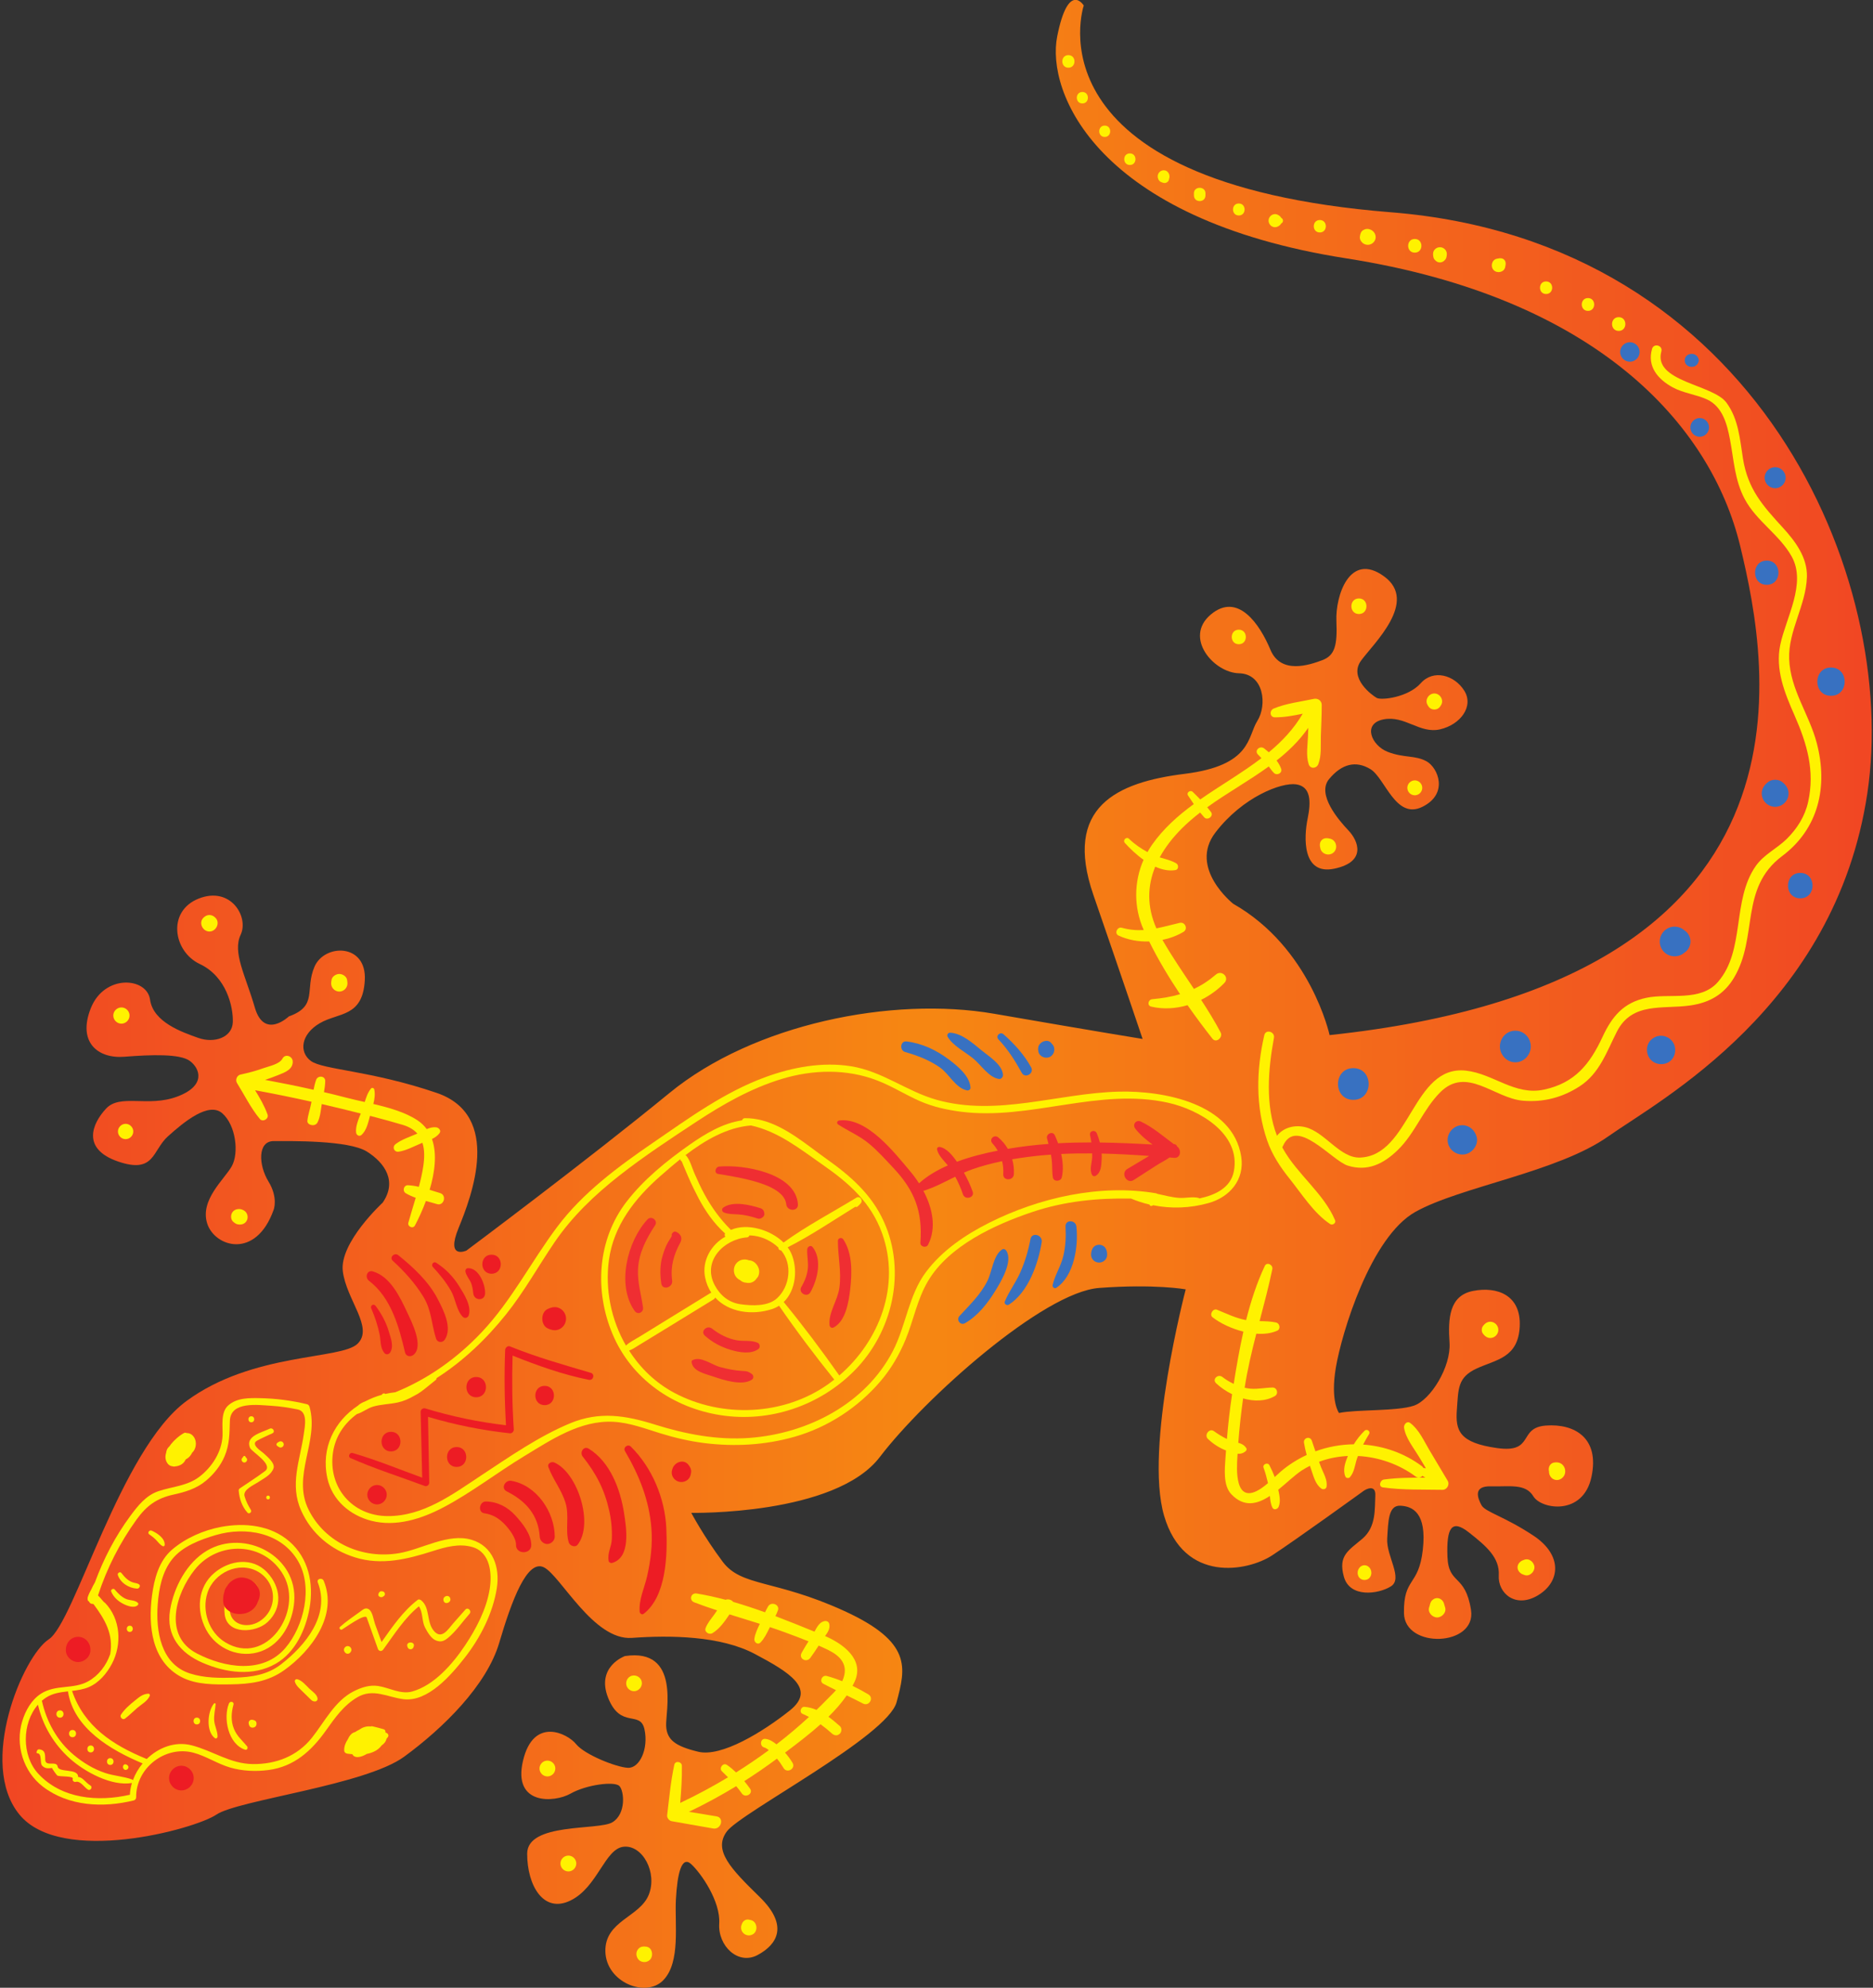 <?xml version="1.0" encoding="UTF-8"?><svg xmlns="http://www.w3.org/2000/svg" xmlns:xlink="http://www.w3.org/1999/xlink" height="474.3" preserveAspectRatio="xMidYMid meet" version="1.0" viewBox="74.0 60.5 447.0 474.3" width="447.0" zoomAndPan="magnify"><rect x="74.0" y="60.5" width="447.0" height="474.3" fill="#333333" stroke="none"/><defs><clipPath id="a"><path d="M 74 60 L 521 60 L 521 535 L 74 535 Z M 74 60"/></clipPath><clipPath id="b"><path d="M 165.312 347.484 C 165.312 347.484 154.977 356.984 155.812 363.816 C 156.645 370.652 163.312 377.316 159.312 381.152 C 155.312 384.984 134.312 383.152 118.477 394.816 C 102.645 406.484 91.812 447.652 85.645 451.652 C 79.477 455.652 68.645 481.316 78.645 493.484 C 88.645 505.652 120.477 496.984 125.645 493.484 C 130.812 489.984 161.145 486.484 170.477 479.652 C 179.812 472.816 190.145 462.652 193.145 452.484 C 196.145 442.316 199.812 432.484 203.812 434.484 C 207.812 436.484 215.645 451.984 224.812 451.316 C 233.977 450.652 245.977 450.816 254.145 455.152 C 262.312 459.484 268.977 463.484 262.477 468.652 C 255.977 473.816 246.145 479.816 240.645 478.484 C 235.145 477.152 233.145 475.652 232.977 472.316 C 232.812 468.984 236.477 453.652 223.145 455.652 C 223.145 455.652 216.145 458.152 219.145 465.652 C 222.145 473.152 226.812 468.484 227.812 473.152 C 228.812 477.816 226.645 482.484 223.812 482.316 C 220.977 482.152 213.477 479.152 211.477 476.652 C 209.477 474.152 201.312 469.984 198.812 480.652 C 196.312 491.316 206.312 490.652 210.145 488.484 C 213.977 486.316 220.645 485.484 221.812 486.652 C 222.977 487.816 223.477 493.316 220.145 495.316 C 216.812 497.316 199.812 495.316 199.812 502.816 C 199.812 510.316 203.645 517.152 210.145 513.984 C 216.645 510.816 218.312 501.652 222.812 501.152 C 227.312 500.652 230.977 507.316 228.812 512.652 C 226.645 517.984 218.312 518.816 218.477 526.152 C 218.645 533.484 228.145 537.316 232.312 532.984 C 236.477 528.652 234.977 519.652 235.312 513.652 C 235.645 507.652 236.645 503.152 238.977 505.316 C 241.312 507.484 245.977 514.152 245.645 519.484 C 245.312 524.816 250.145 529.484 254.812 526.984 C 259.477 524.484 262.312 519.984 255.312 513.152 C 248.312 506.316 244.145 501.984 247.477 497.484 C 250.812 492.984 285.812 474.816 287.977 466.652 C 290.145 458.484 291.812 452.316 275.312 444.816 C 258.812 437.316 250.977 439.152 246.477 433.152 C 241.977 427.152 238.977 421.484 238.977 421.484 C 238.977 421.484 273.312 422.152 283.977 408.152 C 294.645 394.152 322.977 368.816 336.312 367.816 C 349.645 366.816 356.977 368.152 356.977 368.152 C 356.977 368.152 347.062 405.902 351.812 422.152 C 356.562 438.402 371.812 435.402 377.562 431.652 C 383.312 427.902 399.562 416.152 399.562 416.152 C 399.562 416.152 402.395 414.316 402.227 417.402 C 402.062 420.484 402.477 424.816 399.145 427.652 C 395.812 430.484 393.312 431.652 394.727 436.734 C 396.145 441.816 402.938 440.902 405.938 439.027 C 408.938 437.152 404.812 431.777 405.062 427.652 C 405.312 423.527 405.312 419.652 408.188 419.777 C 411.062 419.902 414.562 421.402 413.562 430.277 C 412.562 439.152 408.938 436.777 409.062 445.402 C 409.188 454.027 426.438 453.402 425.062 444.652 C 423.688 435.902 419.688 438.777 419.438 431.902 C 419.188 425.027 420.438 422.902 424.562 426.152 C 428.688 429.402 431.938 432.152 431.688 436.402 C 431.438 440.652 435.688 444.391 441.062 441.148 C 446.438 437.902 446.938 431.527 439.938 426.902 C 432.938 422.277 428.438 421.277 427.562 419.652 C 426.688 418.027 425.438 415.027 429.812 415.152 C 434.188 415.277 438.062 414.402 439.938 417.527 C 441.812 420.652 451.812 422.277 453.812 412.902 C 455.812 403.527 449.688 400.152 442.938 400.652 C 436.188 401.152 440.312 407.277 431.312 406.027 C 422.312 404.777 421.312 401.902 421.688 396.902 C 422.062 391.902 421.812 389.152 426.438 387.027 C 431.062 384.902 436.312 384.527 436.688 377.027 C 437.062 369.527 431.312 367.402 425.562 368.527 C 419.812 369.652 419.562 375.152 419.938 380.902 C 420.312 386.652 415.438 394.527 411.438 395.902 C 407.438 397.277 397.688 396.777 393.562 397.652 C 393.562 397.652 391.438 394.902 392.812 386.777 C 394.188 378.652 401.062 355.652 411.812 349.652 C 422.562 343.652 445.812 340.16 457.812 331.656 C 469.812 323.152 511.977 300.816 519.645 249.816 C 527.312 198.816 493.645 118.152 405.977 111.152 C 318.312 104.152 332.645 61.816 332.645 61.816 C 332.645 61.816 328.977 55.816 326.312 69.152 C 323.645 82.484 335.645 112.816 395.312 122.152 C 454.977 131.484 482.312 161.816 489.312 190.816 C 496.312 219.816 510.977 294.816 391.312 307.484 C 391.312 307.484 386.812 286.652 368.312 276.152 C 368.312 276.152 357.562 267.652 364.062 259.152 C 370.562 250.652 379.812 247.152 383.312 247.652 C 386.812 248.152 386.938 251.652 386.062 255.902 C 385.188 260.152 384.688 269.402 392.438 267.777 C 400.188 266.152 398.188 261.152 395.812 258.652 C 393.438 256.152 388.188 250.027 391.188 246.402 C 394.188 242.777 397.562 241.902 401.062 244.027 C 404.562 246.152 407.062 256.152 413.438 253.027 C 419.812 249.902 417.188 243.652 414.438 242.152 C 411.688 240.652 409.062 241.402 405.188 239.902 C 401.312 238.402 399.062 233.152 404.188 232.152 C 409.312 231.152 412.812 235.652 417.688 234.527 C 422.562 233.402 425.812 229.027 423.438 225.277 C 421.062 221.527 416.062 220.152 413.062 223.527 C 410.062 226.902 403.688 227.652 402.562 227.027 C 401.438 226.402 395.812 222.277 398.812 218.152 C 401.812 214.027 412.562 204.027 404.312 198.027 C 396.062 192.027 392.688 202.777 392.938 208.652 C 393.188 214.527 392.562 216.902 389.562 218.027 C 386.562 219.152 379.688 221.527 377.188 215.527 C 374.688 209.527 369.438 201.652 362.938 207.152 C 356.438 212.652 363.688 221.027 369.688 221.152 C 375.688 221.277 376.438 228.777 374.062 232.527 C 371.688 236.277 372.812 243.152 356.688 245.152 C 340.562 247.152 327.688 253.027 334.938 274.027 C 342.188 295.027 346.688 308.402 346.688 308.402 C 346.688 308.402 335.812 306.652 311.312 302.402 C 286.812 298.152 253.812 304.883 233.812 321.266 C 213.812 337.652 185.312 358.902 185.312 358.902 C 185.312 358.902 180.312 361.152 183.438 353.527 C 186.562 345.902 193.938 326.633 178.188 321.266 C 162.438 315.902 151.062 315.777 148.188 313.652 C 145.312 311.527 145.812 307.277 150.312 304.652 C 154.812 302.027 160.562 303.277 161.062 294.402 C 161.562 285.527 151.438 285.652 149.062 291.152 C 146.688 296.652 149.938 300.527 142.938 303.027 C 142.938 303.027 137.062 308.652 134.812 300.902 C 132.562 293.152 129.438 287.777 131.438 283.527 C 133.438 279.277 129.062 271.902 121.438 274.902 C 113.812 277.902 115.312 287.527 121.688 290.527 C 128.062 293.527 129.688 300.777 129.562 304.402 C 129.438 308.027 125.188 309.527 121.312 308.152 C 117.438 306.777 110.562 304.402 109.812 299.027 C 109.062 293.652 98.938 292.902 95.688 301.027 C 92.438 309.152 97.312 313.152 103.688 312.652 C 110.062 312.152 116.938 311.902 119.312 313.652 C 121.688 315.402 123.312 319.527 116.312 322.152 C 109.312 324.777 102.688 321.402 99.312 325.027 C 95.938 328.652 93.438 334.652 102.188 337.652 C 110.938 340.652 110.312 335.035 114.062 331.656 C 117.812 328.277 123.812 323.277 127.062 326.152 C 130.312 329.027 131.062 335.652 129.312 338.777 C 127.562 341.902 121.688 346.777 123.438 352.402 C 125.188 358.027 135.062 361.152 139.312 349.152 C 139.312 349.152 140.438 346.277 138.062 342.402 C 135.688 338.527 135.438 332.777 139.312 332.777 C 143.188 332.777 157.188 332.527 161.562 335.277 C 165.938 338.027 168.812 342.441 165.312 347.484 Z M 165.312 347.484"/></clipPath><clipPath id="c"><path d="M 165.312 347.484 C 165.312 347.484 154.977 356.984 155.812 363.816 C 156.645 370.652 163.312 377.316 159.312 381.152 C 155.312 384.984 134.312 383.152 118.477 394.816 C 102.645 406.484 91.812 447.652 85.645 451.652 C 79.477 455.652 68.645 481.316 78.645 493.484 C 88.645 505.652 120.477 496.984 125.645 493.484 C 130.812 489.984 161.145 486.484 170.477 479.652 C 179.812 472.816 190.145 462.652 193.145 452.484 C 196.145 442.316 199.812 432.484 203.812 434.484 C 207.812 436.484 215.645 451.984 224.812 451.316 C 233.977 450.652 245.977 450.816 254.145 455.152 C 262.312 459.484 268.977 463.484 262.477 468.652 C 255.977 473.816 246.145 479.816 240.645 478.484 C 235.145 477.152 233.145 475.652 232.977 472.316 C 232.812 468.984 236.477 453.652 223.145 455.652 C 223.145 455.652 216.145 458.152 219.145 465.652 C 222.145 473.152 226.812 468.484 227.812 473.152 C 228.812 477.816 226.645 482.484 223.812 482.316 C 220.977 482.152 213.477 479.152 211.477 476.652 C 209.477 474.152 201.312 469.984 198.812 480.652 C 196.312 491.316 206.312 490.652 210.145 488.484 C 213.977 486.316 220.645 485.484 221.812 486.652 C 222.977 487.816 223.477 493.316 220.145 495.316 C 216.812 497.316 199.812 495.316 199.812 502.816 C 199.812 510.316 203.645 517.152 210.145 513.984 C 216.645 510.816 218.312 501.652 222.812 501.152 C 227.312 500.652 230.977 507.316 228.812 512.652 C 226.645 517.984 218.312 518.816 218.477 526.152 C 218.645 533.484 228.145 537.316 232.312 532.984 C 236.477 528.652 234.977 519.652 235.312 513.652 C 235.645 507.652 236.645 503.152 238.977 505.316 C 241.312 507.484 245.977 514.152 245.645 519.484 C 245.312 524.816 250.145 529.484 254.812 526.984 C 259.477 524.484 262.312 519.984 255.312 513.152 C 248.312 506.316 244.145 501.984 247.477 497.484 C 250.812 492.984 285.812 474.816 287.977 466.652 C 290.145 458.484 291.812 452.316 275.312 444.816 C 258.812 437.316 250.977 439.152 246.477 433.152 C 241.977 427.152 238.977 421.484 238.977 421.484 C 238.977 421.484 273.312 422.152 283.977 408.152 C 294.645 394.152 322.977 368.816 336.312 367.816 C 349.645 366.816 356.977 368.152 356.977 368.152 C 356.977 368.152 347.062 405.902 351.812 422.152 C 356.562 438.402 371.812 435.402 377.562 431.652 C 383.312 427.902 399.562 416.152 399.562 416.152 C 399.562 416.152 402.395 414.316 402.227 417.402 C 402.062 420.484 402.477 424.816 399.145 427.652 C 395.812 430.484 393.312 431.652 394.727 436.734 C 396.145 441.816 402.938 440.902 405.938 439.027 C 408.938 437.152 404.812 431.777 405.062 427.652 C 405.312 423.527 405.312 419.652 408.188 419.777 C 411.062 419.902 414.562 421.402 413.562 430.277 C 412.562 439.152 408.938 436.777 409.062 445.402 C 409.188 454.027 426.438 453.402 425.062 444.652 C 423.688 435.902 419.688 438.777 419.438 431.902 C 419.188 425.027 420.438 422.902 424.562 426.152 C 428.688 429.402 431.938 432.152 431.688 436.402 C 431.438 440.652 435.688 444.391 441.062 441.148 C 446.438 437.902 446.938 431.527 439.938 426.902 C 432.938 422.277 428.438 421.277 427.562 419.652 C 426.688 418.027 425.438 415.027 429.812 415.152 C 434.188 415.277 438.062 414.402 439.938 417.527 C 441.812 420.652 451.812 422.277 453.812 412.902 C 455.812 403.527 449.688 400.152 442.938 400.652 C 436.188 401.152 440.312 407.277 431.312 406.027 C 422.312 404.777 421.312 401.902 421.688 396.902 C 422.062 391.902 421.812 389.152 426.438 387.027 C 431.062 384.902 436.312 384.527 436.688 377.027 C 437.062 369.527 431.312 367.402 425.562 368.527 C 419.812 369.652 419.562 375.152 419.938 380.902 C 420.312 386.652 415.438 394.527 411.438 395.902 C 407.438 397.277 397.688 396.777 393.562 397.652 C 393.562 397.652 391.438 394.902 392.812 386.777 C 394.188 378.652 401.062 355.652 411.812 349.652 C 422.562 343.652 445.812 340.16 457.812 331.656 C 469.812 323.152 511.977 300.816 519.645 249.816 C 527.312 198.816 493.645 118.152 405.977 111.152 C 318.312 104.152 332.645 61.816 332.645 61.816 C 332.645 61.816 328.977 55.816 326.312 69.152 C 323.645 82.484 335.645 112.816 395.312 122.152 C 454.977 131.484 482.312 161.816 489.312 190.816 C 496.312 219.816 510.977 294.816 391.312 307.484 C 391.312 307.484 386.812 286.652 368.312 276.152 C 368.312 276.152 357.562 267.652 364.062 259.152 C 370.562 250.652 379.812 247.152 383.312 247.652 C 386.812 248.152 386.938 251.652 386.062 255.902 C 385.188 260.152 384.688 269.402 392.438 267.777 C 400.188 266.152 398.188 261.152 395.812 258.652 C 393.438 256.152 388.188 250.027 391.188 246.402 C 394.188 242.777 397.562 241.902 401.062 244.027 C 404.562 246.152 407.062 256.152 413.438 253.027 C 419.812 249.902 417.188 243.652 414.438 242.152 C 411.688 240.652 409.062 241.402 405.188 239.902 C 401.312 238.402 399.062 233.152 404.188 232.152 C 409.312 231.152 412.812 235.652 417.688 234.527 C 422.562 233.402 425.812 229.027 423.438 225.277 C 421.062 221.527 416.062 220.152 413.062 223.527 C 410.062 226.902 403.688 227.652 402.562 227.027 C 401.438 226.402 395.812 222.277 398.812 218.152 C 401.812 214.027 412.562 204.027 404.312 198.027 C 396.062 192.027 392.688 202.777 392.938 208.652 C 393.188 214.527 392.562 216.902 389.562 218.027 C 386.562 219.152 379.688 221.527 377.188 215.527 C 374.688 209.527 369.438 201.652 362.938 207.152 C 356.438 212.652 363.688 221.027 369.688 221.152 C 375.688 221.277 376.438 228.777 374.062 232.527 C 371.688 236.277 372.812 243.152 356.688 245.152 C 340.562 247.152 327.688 253.027 334.938 274.027 C 342.188 295.027 346.688 308.402 346.688 308.402 C 346.688 308.402 335.812 306.652 311.312 302.402 C 286.812 298.152 253.812 304.883 233.812 321.266 C 213.812 337.652 185.312 358.902 185.312 358.902 C 185.312 358.902 180.312 361.152 183.438 353.527 C 186.562 345.902 193.938 326.633 178.188 321.266 C 162.438 315.902 151.062 315.777 148.188 313.652 C 145.312 311.527 145.812 307.277 150.312 304.652 C 154.812 302.027 160.562 303.277 161.062 294.402 C 161.562 285.527 151.438 285.652 149.062 291.152 C 146.688 296.652 149.938 300.527 142.938 303.027 C 142.938 303.027 137.062 308.652 134.812 300.902 C 132.562 293.152 129.438 287.777 131.438 283.527 C 133.438 279.277 129.062 271.902 121.438 274.902 C 113.812 277.902 115.312 287.527 121.688 290.527 C 128.062 293.527 129.688 300.777 129.562 304.402 C 129.438 308.027 125.188 309.527 121.312 308.152 C 117.438 306.777 110.562 304.402 109.812 299.027 C 109.062 293.652 98.938 292.902 95.688 301.027 C 92.438 309.152 97.312 313.152 103.688 312.652 C 110.062 312.152 116.938 311.902 119.312 313.652 C 121.688 315.402 123.312 319.527 116.312 322.152 C 109.312 324.777 102.688 321.402 99.312 325.027 C 95.938 328.652 93.438 334.652 102.188 337.652 C 110.938 340.652 110.312 335.035 114.062 331.656 C 117.812 328.277 123.812 323.277 127.062 326.152 C 130.312 329.027 131.062 335.652 129.312 338.777 C 127.562 341.902 121.688 346.777 123.438 352.402 C 125.188 358.027 135.062 361.152 139.312 349.152 C 139.312 349.152 140.438 346.277 138.062 342.402 C 135.688 338.527 135.438 332.777 139.312 332.777 C 143.188 332.777 157.188 332.527 161.562 335.277 C 165.938 338.027 168.812 342.441 165.312 347.484"/></clipPath><linearGradient gradientTransform="translate(74.579 297.64) scale(446.123)" gradientUnits="userSpaceOnUse" id="d" x1="-.013" x2="1.015" xlink:actuate="onLoad" xlink:show="other" xlink:type="simple" xmlns:xlink="http://www.w3.org/1999/xlink" y1="0" y2="0"><stop offset="0" stop-color="#f14624"/><stop offset=".016" stop-color="#f14624"/><stop offset=".02" stop-color="#f14723"/><stop offset=".023" stop-color="#f14723"/><stop offset=".027" stop-color="#f14823"/><stop offset=".031" stop-color="#f14823"/><stop offset=".035" stop-color="#f14923"/><stop offset=".039" stop-color="#f14a23"/><stop offset=".043" stop-color="#f14a23"/><stop offset=".047" stop-color="#f14b22"/><stop offset=".051" stop-color="#f14b22"/><stop offset=".055" stop-color="#f14b22"/><stop offset=".059" stop-color="#f14c22"/><stop offset=".063" stop-color="#f14d22"/><stop offset=".066" stop-color="#f14d22"/><stop offset=".07" stop-color="#f14e21"/><stop offset=".074" stop-color="#f14f21"/><stop offset=".078" stop-color="#f14f21"/><stop offset=".082" stop-color="#f14f21"/><stop offset=".086" stop-color="#f15021"/><stop offset=".09" stop-color="#f15021"/><stop offset=".094" stop-color="#f15121"/><stop offset=".098" stop-color="#f25121"/><stop offset=".102" stop-color="#f25221"/><stop offset=".105" stop-color="#f25320"/><stop offset=".109" stop-color="#f25320"/><stop offset=".113" stop-color="#f25420"/><stop offset=".117" stop-color="#f25420"/><stop offset=".121" stop-color="#f25520"/><stop offset=".125" stop-color="#f25520"/><stop offset=".129" stop-color="#f25620"/><stop offset=".133" stop-color="#f25620"/><stop offset=".137" stop-color="#f2571f"/><stop offset=".141" stop-color="#f2581f"/><stop offset=".145" stop-color="#f2581f"/><stop offset=".148" stop-color="#f2591f"/><stop offset=".152" stop-color="#f2591f"/><stop offset=".156" stop-color="#f25a1f"/><stop offset=".16" stop-color="#f25a1f"/><stop offset=".164" stop-color="#f25a1f"/><stop offset=".168" stop-color="#f25b1f"/><stop offset=".172" stop-color="#f25c1e"/><stop offset=".176" stop-color="#f25d1e"/><stop offset=".18" stop-color="#f25d1e"/><stop offset=".184" stop-color="#f35d1e"/><stop offset=".188" stop-color="#f35e1e"/><stop offset=".191" stop-color="#f35e1e"/><stop offset=".195" stop-color="#f35f1d"/><stop offset=".199" stop-color="#f35f1d"/><stop offset=".203" stop-color="#f3601d"/><stop offset=".207" stop-color="#f3611d"/><stop offset=".211" stop-color="#f3611c"/><stop offset=".215" stop-color="#f3621c"/><stop offset=".219" stop-color="#f3621c"/><stop offset=".223" stop-color="#f3631c"/><stop offset=".227" stop-color="#f3631c"/><stop offset=".23" stop-color="#f3641c"/><stop offset=".234" stop-color="#f3641c"/><stop offset=".238" stop-color="#f3651c"/><stop offset=".242" stop-color="#f3651c"/><stop offset=".246" stop-color="#f3661b"/><stop offset=".25" stop-color="#f3671b"/><stop offset=".254" stop-color="#f3671b"/><stop offset=".258" stop-color="#f3681b"/><stop offset=".262" stop-color="#f3681b"/><stop offset=".266" stop-color="#f3681b"/><stop offset=".27" stop-color="#f3691b"/><stop offset=".273" stop-color="#f46a1b"/><stop offset=".277" stop-color="#f46a1a"/><stop offset=".281" stop-color="#f46b1a"/><stop offset=".285" stop-color="#f46b1a"/><stop offset=".289" stop-color="#f46c1a"/><stop offset=".293" stop-color="#f46c1a"/><stop offset=".297" stop-color="#f46d1a"/><stop offset=".301" stop-color="#f46d19"/><stop offset=".305" stop-color="#f46e19"/><stop offset=".309" stop-color="#f46e19"/><stop offset=".313" stop-color="#f46f19"/><stop offset=".316" stop-color="#f47019"/><stop offset=".32" stop-color="#f47019"/><stop offset=".324" stop-color="#f47118"/><stop offset=".328" stop-color="#f47118"/><stop offset=".332" stop-color="#f47218"/><stop offset=".336" stop-color="#f47218"/><stop offset=".34" stop-color="#f47218"/><stop offset=".344" stop-color="#f47318"/><stop offset=".348" stop-color="#f47418"/><stop offset=".352" stop-color="#f47418"/><stop offset=".355" stop-color="#f47517"/><stop offset=".359" stop-color="#f57617"/><stop offset=".363" stop-color="#f57617"/><stop offset=".367" stop-color="#f57617"/><stop offset=".371" stop-color="#f57717"/><stop offset=".375" stop-color="#f57717"/><stop offset=".379" stop-color="#f57816"/><stop offset=".383" stop-color="#f57916"/><stop offset=".387" stop-color="#f57916"/><stop offset=".391" stop-color="#f57a16"/><stop offset=".395" stop-color="#f57a16"/><stop offset=".398" stop-color="#f57b15"/><stop offset=".402" stop-color="#f57b15"/><stop offset=".406" stop-color="#f57c15"/><stop offset=".41" stop-color="#f57c15"/><stop offset=".414" stop-color="#f57d15"/><stop offset=".418" stop-color="#f57d15"/><stop offset=".422" stop-color="#f57e15"/><stop offset=".426" stop-color="#f57f15"/><stop offset=".43" stop-color="#f57f15"/><stop offset=".434" stop-color="#f58014"/><stop offset=".438" stop-color="#f58014"/><stop offset=".441" stop-color="#f58014"/><stop offset=".445" stop-color="#f58114"/><stop offset=".449" stop-color="#f68114"/><stop offset=".453" stop-color="#f68214"/><stop offset=".457" stop-color="#f68313"/><stop offset=".461" stop-color="#f68313"/><stop offset=".465" stop-color="#f68413"/><stop offset=".469" stop-color="#f68413"/><stop offset=".473" stop-color="#f68513"/><stop offset=".477" stop-color="#f68512"/><stop offset=".48" stop-color="#f68612"/><stop offset=".484" stop-color="#f68612"/><stop offset=".5" stop-color="#f68612"/><stop offset=".508" stop-color="#f68512"/><stop offset=".516" stop-color="#f68413"/><stop offset=".52" stop-color="#f68313"/><stop offset=".523" stop-color="#f68313"/><stop offset=".527" stop-color="#f68214"/><stop offset=".531" stop-color="#f68114"/><stop offset=".539" stop-color="#f58114"/><stop offset=".547" stop-color="#f58014"/><stop offset=".555" stop-color="#f57f14"/><stop offset=".559" stop-color="#f57e15"/><stop offset=".563" stop-color="#f57e15"/><stop offset=".566" stop-color="#f57d15"/><stop offset=".57" stop-color="#f57c15"/><stop offset=".578" stop-color="#f57c15"/><stop offset=".586" stop-color="#f57b15"/><stop offset=".594" stop-color="#f57a16"/><stop offset=".598" stop-color="#f57916"/><stop offset=".602" stop-color="#f57916"/><stop offset=".605" stop-color="#f57817"/><stop offset=".609" stop-color="#f57717"/><stop offset=".617" stop-color="#f57717"/><stop offset=".625" stop-color="#f57617"/><stop offset=".629" stop-color="#f47517"/><stop offset=".633" stop-color="#f47418"/><stop offset=".637" stop-color="#f47418"/><stop offset=".641" stop-color="#f47318"/><stop offset=".648" stop-color="#f47218"/><stop offset=".656" stop-color="#f47218"/><stop offset=".664" stop-color="#f47118"/><stop offset=".668" stop-color="#f47019"/><stop offset=".672" stop-color="#f46f19"/><stop offset=".676" stop-color="#f46f19"/><stop offset=".68" stop-color="#f46e19"/><stop offset=".688" stop-color="#f46d19"/><stop offset=".695" stop-color="#f46d1a"/><stop offset=".703" stop-color="#f46c1a"/><stop offset=".707" stop-color="#f46b1a"/><stop offset=".711" stop-color="#f46a1b"/><stop offset=".715" stop-color="#f46a1b"/><stop offset=".719" stop-color="#f3691b"/><stop offset=".727" stop-color="#f3681b"/><stop offset=".734" stop-color="#f3681b"/><stop offset=".738" stop-color="#f3671b"/><stop offset=".742" stop-color="#f3661b"/><stop offset=".746" stop-color="#f3651c"/><stop offset=".75" stop-color="#f3651c"/><stop offset=".758" stop-color="#f3641c"/><stop offset=".766" stop-color="#f3631c"/><stop offset=".773" stop-color="#f3621c"/><stop offset=".777" stop-color="#f3621c"/><stop offset=".781" stop-color="#f3611d"/><stop offset=".785" stop-color="#f3601d"/><stop offset=".789" stop-color="#f35f1d"/><stop offset=".797" stop-color="#f35f1d"/><stop offset=".805" stop-color="#f35e1e"/><stop offset=".813" stop-color="#f35d1e"/><stop offset=".816" stop-color="#f25c1e"/><stop offset=".82" stop-color="#f25c1e"/><stop offset=".824" stop-color="#f25b1f"/><stop offset=".828" stop-color="#f25a1f"/><stop offset=".836" stop-color="#f25a1f"/><stop offset=".844" stop-color="#f2591f"/><stop offset=".852" stop-color="#f2581f"/><stop offset=".855" stop-color="#f2571f"/><stop offset=".859" stop-color="#f25620"/><stop offset=".867" stop-color="#f25620"/><stop offset=".875" stop-color="#f25520"/><stop offset=".883" stop-color="#f25420"/><stop offset=".891" stop-color="#f25320"/><stop offset=".895" stop-color="#f25221"/><stop offset=".898" stop-color="#f15121"/><stop offset=".902" stop-color="#f15121"/><stop offset=".906" stop-color="#f15021"/><stop offset=".914" stop-color="#f15021"/><stop offset=".922" stop-color="#f14f21"/><stop offset=".93" stop-color="#f14e21"/><stop offset=".934" stop-color="#f14d22"/><stop offset=".938" stop-color="#f14c22"/><stop offset=".941" stop-color="#f14c22"/><stop offset=".945" stop-color="#f14b22"/><stop offset=".953" stop-color="#f14b22"/><stop offset=".961" stop-color="#f14a23"/><stop offset=".965" stop-color="#f14923"/><stop offset=".969" stop-color="#f14823"/><stop offset=".973" stop-color="#f14723"/><stop offset=".977" stop-color="#f14723"/><stop offset=".984" stop-color="#f14624"/><stop offset="1" stop-color="#f14624"/></linearGradient></defs><g><g clip-path="url(#a)"><g clip-path="url(#b)"><g clip-path="url(#c)"><path d="M 68.645 55.816 L 68.645 537.316 L 527.312 537.316 L 527.312 55.816 Z M 68.645 55.816" fill="url(#d)"/></g></g></g><g id="change1_1"><path d="M 190.871 439.66 C 190.098 444.461 187.668 449.094 185 453.094 C 182.066 457.488 177.621 462.648 172.359 464.113 C 169.637 464.867 166.906 463.203 164.262 462.797 C 162.223 462.48 160.227 463.145 158.43 464.051 C 153.895 466.344 151.469 471.34 148.441 475.145 C 144.941 479.543 139.875 481.48 134.352 481.426 C 128.938 481.371 124.816 478.273 119.781 476.961 C 115.809 475.926 111.848 477.461 109.023 480.215 L 108.883 480.152 L 108.848 480.148 C 100.852 476.867 94.059 472.395 91.195 463.965 C 92.57 463.805 93.934 463.602 95.191 463.059 C 97.641 462 99.48 459.809 100.703 457.508 C 103.164 452.855 102.785 446.781 99.055 442.941 L 98.84 442.805 C 98.676 442.602 98.5 442.41 98.324 442.223 C 98.031 441.855 97.715 441.512 97.387 441.188 C 99.512 434.688 102.594 428.613 106.605 423.059 C 108.977 419.77 111.418 417.996 115.398 417.125 C 118.234 416.504 120.91 415.711 123.172 413.801 C 125.062 412.207 126.648 410.246 127.613 407.949 C 128.801 405.125 128.77 402.52 128.863 399.52 C 129.012 394.77 135.641 395.754 138.863 395.941 C 140.934 396.066 142.984 396.395 145.016 396.801 C 147.508 397.301 146.773 400.781 146.492 402.738 C 145.594 409.027 143.086 414.711 145.871 420.938 C 148.352 426.477 152.965 430.301 158.715 432.102 C 165.027 434.078 171.172 432.555 177.242 430.617 C 180.309 429.641 183.574 428.711 186.762 429.648 C 191.047 430.914 191.461 436.004 190.871 439.66 Z M 105.723 485.266 L 105.508 485.094 C 103.465 484.359 101.215 484.254 99.125 483.559 C 96.359 482.645 93.824 481.09 91.598 479.234 C 87.652 475.961 85.086 471.281 83.996 466.316 C 84.305 466.051 84.629 465.805 84.973 465.574 C 86.535 464.543 88.367 464.285 90.219 464.078 C 91.559 472.91 100.465 478.102 108.043 481.27 C 107.051 482.465 106.25 483.82 105.723 485.266 Z M 104.996 488.742 C 97.383 490.496 88.664 489.742 83.105 483.695 C 79.156 479.398 79.215 471.645 83.055 467.262 C 84.219 472.266 86.852 476.691 90.699 480.133 C 94.219 483.277 100.605 486.766 105.488 485.941 C 105.215 486.855 105.039 487.793 104.996 488.742 Z M 186.547 427.91 C 180.965 426.242 174.648 430.184 169.246 431.102 C 160.566 432.578 151.641 428.727 147.66 420.754 C 143.582 412.574 150.211 404.453 147.867 396.16 C 147.789 395.879 147.559 395.629 147.266 395.559 C 143.59 394.672 139.883 394.191 136.102 394.113 C 133.465 394.062 130.57 394.004 128.484 395.836 C 126.59 397.496 127.195 400.84 127.113 403.02 C 126.961 406.914 124.598 410.566 121.578 412.875 C 118.715 415.066 115.137 415.199 111.84 416.301 C 108.867 417.289 106.918 419.773 105.125 422.191 C 101.531 427.031 98.734 432.43 96.648 438.082 C 96.328 438.613 96.039 439.18 95.789 439.758 C 95.422 440.379 95.113 441.031 94.91 441.719 L 94.902 441.922 L 94.91 442.055 C 94.895 442.285 94.984 442.52 95.242 442.641 L 95.266 442.652 C 95.391 443.051 95.82 443.266 96.227 443.211 L 96.363 443.316 C 99.047 446.934 101.125 450.445 100.301 455.199 C 99.363 457.898 97.543 460.297 95.023 461.695 C 91.539 463.633 87.27 462.391 83.797 464.621 C 81.496 466.102 80.098 468.629 79.312 471.18 C 77.578 476.82 79.562 483.234 84.234 486.812 C 90.398 491.531 98.637 491.891 105.934 490.098 C 106.262 490.02 106.5 489.695 106.496 489.363 C 106.402 482.371 113.418 476.938 120.141 478.707 C 123.191 479.508 125.887 481.371 128.938 482.254 C 131.887 483.109 135.043 483.242 138.074 482.844 C 144.195 482.035 148.312 478.297 151.766 473.445 C 153.938 470.398 155.98 467.43 159.27 465.492 C 163.016 463.281 166.434 465.441 170.242 465.941 C 176.133 466.707 181.711 460.117 184.891 456.07 C 188.621 451.32 191.656 445.398 192.578 439.387 C 193.336 434.469 191.66 429.434 186.547 427.91" fill="#fff200"/></g><g id="change1_2"><path d="M 120.094 403.148 C 119.617 402.609 119.078 402.422 118.535 402.449 C 118.352 402.34 118.113 402.324 117.875 402.453 C 116.824 403.031 115.344 404.258 114.398 405.656 L 114.211 405.828 C 113.891 406.172 113.707 406.645 113.652 407.145 C 113.363 408.062 113.418 408.984 114.062 409.793 C 114.371 410.18 114.82 410.355 115.305 410.402 C 115.445 410.457 115.602 410.457 115.758 410.406 C 116.348 410.367 116.938 410.164 117.355 409.895 C 117.797 409.613 118.102 409.203 118.32 408.738 C 119.016 408.391 119.547 407.816 119.855 407.129 C 119.965 407.02 120.078 406.914 120.176 406.781 C 120.938 405.766 120.961 404.129 120.094 403.148" fill="#fff200"/></g><g id="change1_3"><path d="M 166.195 473.965 L 165.992 473.902 C 165.984 473.777 165.988 473.656 165.969 473.535 C 165.941 473.328 165.723 473.152 165.535 473.102 C 164.641 472.859 163.754 472.605 162.852 472.406 C 162.695 472.375 162.566 472.402 162.457 472.457 L 162.242 472.43 C 161.312 472.387 160.461 472.699 159.738 473.223 C 159.398 473.383 159.07 473.566 158.758 473.781 C 157.848 474.004 157.387 474.703 156.992 475.543 C 156.445 476.348 156.117 477.254 156.145 478.164 C 156.16 478.633 156.496 478.895 156.93 478.949 C 157.312 478.996 157.695 479.035 158.082 479.074 C 158.199 479.277 158.344 479.457 158.547 479.578 C 159.336 480.035 160.637 479.559 161.535 479 C 162.285 478.859 163.02 478.617 163.719 478.207 C 164.266 477.887 164.715 477.465 165.074 476.984 C 165.652 476.578 166.105 476.066 166.227 475.414 C 166.348 475.258 166.484 475.113 166.594 474.945 C 166.852 474.551 166.57 474.113 166.195 473.965" fill="#fff200"/></g><g id="change1_4"><path d="M 151.254 437.699 C 150.902 436.848 149.504 437.199 149.848 438.09 C 152.867 445.902 146.891 453.133 141.043 457.648 C 137.773 460.172 133.953 460.695 129.938 460.809 C 126.371 460.906 122.773 460.902 119.344 459.809 C 112.34 457.578 111.168 449.609 111.641 443.301 C 111.922 439.543 112.703 435.551 115.098 432.539 C 117.559 429.445 121.855 427.852 125.516 426.777 C 132.645 424.688 141.16 426.168 145.137 432.996 C 148.75 439.199 146.547 448.539 142.102 453.73 C 136.711 460.027 127.535 458.434 120.984 455.031 C 112.906 450.84 115.906 440.785 120.461 435.059 C 126.07 428.004 137.191 428.332 141.688 436.422 C 146.473 445.039 137.531 458.27 127.773 452.379 C 123.824 449.988 122.113 444.84 123.516 440.551 C 125.082 435.754 130.98 432.98 135.449 435.449 C 140.168 438.059 140.422 444.57 135.883 447.395 C 133.004 449.184 128.867 448.266 128.809 444.402 C 128.785 443.074 129.27 441.691 129.855 440.527 C 130.328 439.637 131.055 439.047 132.031 438.75 C 134.082 438.344 134.281 439.289 132.633 441.594 C 132.062 441.238 131.551 442.129 132.109 442.488 C 134.973 444.336 137.273 439.793 134.43 437.91 C 133.09 437.023 130.82 437.484 129.77 438.613 C 127.988 440.52 127.293 443.191 127.625 445.762 C 128.258 450.648 135.059 450.133 137.832 447.57 C 141.535 444.148 141.051 439.16 137.73 435.656 C 134.215 431.945 128.77 432.766 125.164 435.801 C 121.121 439.207 120.824 444.891 123.172 449.316 C 125.672 454.047 131.363 456.336 136.371 454.492 C 141.191 452.723 143.828 447.551 144.215 442.711 C 145.094 431.758 132.402 425.215 123.43 430.48 C 118.559 433.34 115.469 439.273 114.586 444.691 C 113.594 450.77 117 454.945 122.344 457.25 C 127.871 459.637 134.355 460.586 139.789 457.488 C 144.484 454.812 146.988 449.281 147.883 444.18 C 148.906 438.328 147.641 432.277 143.047 428.289 C 138.582 424.41 132.367 423.789 126.77 424.836 C 122.582 425.617 118.336 427.477 115.09 430.238 C 111.906 432.949 110.797 437.27 110.277 441.238 C 109.332 448.461 110.184 456.961 117.348 460.688 C 120.859 462.516 125.18 462.461 129.023 462.406 C 133.727 462.344 137.938 461.805 141.84 459.012 C 148.309 454.387 154.68 445.953 151.254 437.699" fill="#fff200"/></g><g id="change1_5"><path d="M 110.223 425.738 C 109.598 425.461 109.078 426.293 109.68 426.672 C 110.262 427.035 110.801 427.492 111.281 427.984 C 111.789 428.504 112.16 429.086 112.824 429.426 C 113.047 429.539 113.289 429.398 113.305 429.148 C 113.398 427.539 111.5 426.312 110.223 425.738" fill="#fff200"/></g><g id="change1_6"><path d="M 147.84 463.441 C 147.035 462.664 146.07 461.461 144.953 461.18 C 144.605 461.09 144.27 461.41 144.367 461.766 C 144.66 462.805 145.727 463.598 146.453 464.348 C 146.926 464.836 147.426 465.301 147.91 465.777 C 148.344 466.199 148.59 466.512 149.219 466.48 C 149.535 466.465 149.777 466.234 149.785 465.914 C 149.812 464.883 148.52 464.102 147.84 463.441" fill="#fff200"/></g><g id="change1_7"><path d="M 109.426 464.633 C 108.066 464.664 107.18 465.484 106.156 466.305 C 104.949 467.266 103.719 468.336 102.867 469.637 C 102.5 470.195 103.254 471.012 103.82 470.59 C 104.852 469.812 105.758 468.883 106.738 468.043 C 107.809 467.121 109.117 466.48 109.734 465.176 C 109.844 464.938 109.715 464.625 109.426 464.633" fill="#fff200"/></g><g id="change1_8"><path d="M 88.312 468.609 C 87.184 468.609 87.184 470.359 88.312 470.359 C 89.441 470.359 89.441 468.609 88.312 468.609" fill="#fff200"/></g><g id="change1_9"><path d="M 91.312 473.289 C 90.199 473.289 90.199 475.016 91.312 475.016 C 92.426 475.016 92.426 473.289 91.312 473.289" fill="#fff200"/></g><g id="change1_10"><path d="M 95.645 476.992 C 94.582 476.992 94.582 478.641 95.645 478.641 C 96.707 478.641 96.707 476.992 95.645 476.992" fill="#fff200"/></g><g id="change1_11"><path d="M 100.312 480.008 C 99.266 480.008 99.266 481.633 100.312 481.633 C 101.359 481.633 101.359 480.008 100.312 480.008" fill="#fff200"/></g><g id="change1_12"><path d="M 103.406 481.816 C 103.129 482.461 103.863 483.203 104.449 482.621 C 105.18 481.891 103.762 480.973 103.406 481.816" fill="#fff200"/></g><g id="change1_13"><path d="M 95.559 486.523 C 94.348 485.812 93.836 484.598 92.641 484.492 C 92.695 482.371 88.023 483.551 87.762 482.031 C 87.5 480.516 84.871 482.176 84.797 480.406 C 84.742 479.18 84.883 478.148 83.434 477.914 C 83.152 477.867 82.938 477.984 82.836 478.254 C 82.797 478.363 82.754 478.469 82.715 478.578 C 82.664 478.715 82.793 478.836 82.918 478.844 C 84.094 478.922 83.453 481.195 84.07 481.82 C 84.789 482.551 85.453 482.465 86.445 482.359 C 86.312 482.375 87.48 484.023 87.672 484.156 C 88.152 484.5 91.691 484.18 91.367 484.977 C 91.199 485.387 91.688 485.785 92.066 485.676 C 93.18 485.352 94.129 487.012 94.98 487.516 C 95.617 487.895 96.195 486.898 95.559 486.523" fill="#fff200"/></g><g id="change1_14"><path d="M 136.848 407.207 C 136.426 406.809 133.715 405.164 135.344 404.258 C 136.523 403.602 137.805 403.078 139.023 402.492 C 139.766 402.137 139.117 401.039 138.383 401.395 C 136.43 402.332 132.465 403.172 133.676 405.984 C 134.09 406.953 139.348 409.945 137.234 411.527 C 135.312 412.973 133.246 414.262 131.266 415.625 C 131.098 415.738 130.941 415.934 130.965 416.152 C 131.145 418.141 131.723 419.914 133.055 421.43 C 133.453 421.887 134.191 421.297 133.883 420.793 C 133.234 419.73 132.695 418.711 132.363 417.5 C 131.93 415.922 134.617 414.828 135.629 414.145 C 136.992 413.219 138.688 412.48 139.273 410.859 C 139.734 409.578 137.562 407.887 136.848 407.207" fill="#fff200"/></g><g id="change1_15"><path d="M 140.605 404.512 C 140.359 404.66 139.98 404.809 139.98 405.152 C 139.98 405.492 140.359 405.645 140.605 405.793 C 141.086 406.09 141.719 405.703 141.719 405.152 C 141.719 404.598 141.086 404.215 140.605 404.512" fill="#fff200"/></g><g id="change1_16"><path d="M 132.777 408.355 C 132.66 408.254 132.621 408.141 132.539 408.02 C 132.43 407.848 132.195 407.848 132.082 408.02 C 132 408.141 131.961 408.254 131.848 408.355 C 131.406 408.742 131.766 409.473 132.312 409.473 C 132.859 409.473 133.215 408.742 132.777 408.355" fill="#fff200"/></g><g id="change1_17"><path d="M 133.977 398.434 C 133.051 398.434 133.051 399.871 133.977 399.871 C 134.906 399.871 134.906 398.434 133.977 398.434" fill="#fff200"/></g><g id="change1_18"><path d="M 137.977 417.363 C 137.395 417.363 137.395 418.27 137.977 418.27 C 138.562 418.27 138.562 417.363 137.977 417.363" fill="#fff200"/></g><g id="change1_19"><path d="M 185.062 444.566 C 184.09 445.672 183.113 446.773 182.141 447.875 C 181.031 449.129 179.512 451.723 177.703 449.824 C 175.664 447.684 176.754 444.152 174.516 442.355 C 174.297 442.176 173.938 442.047 173.68 442.246 C 170.148 444.961 167.621 448.699 165.059 452.305 C 164.535 450.863 164.016 449.426 163.496 447.984 C 163.172 447.082 162.922 445.078 162.035 444.496 C 161.23 443.969 160.625 444.566 159.93 445.07 C 158.312 446.242 156.645 447.363 155.148 448.688 C 154.797 449 155.246 449.52 155.633 449.316 C 156.316 448.949 161.133 445.383 161.523 446.477 L 164.191 453.945 C 164.402 454.535 165.09 454.602 165.449 454.113 C 168.062 450.535 170.496 446.613 173.965 443.789 C 174.949 445.117 174.656 447.332 175.414 448.793 C 175.98 449.883 176.852 451.465 178.062 451.938 C 179.254 452.402 179.988 452.074 180.938 451.297 C 182.844 449.73 184.422 447.406 186.059 445.562 C 186.66 444.887 185.664 443.887 185.062 444.566" fill="#fff200"/></g><g id="change1_20"><path d="M 181.469 441.926 C 181.148 440.754 179.402 441.422 179.906 442.582 C 180.285 443.461 181.727 442.859 181.469 441.926" fill="#fff200"/></g><g id="change1_21"><path d="M 171.219 453.359 L 171.27 453.516 C 171.504 454.215 172.453 454.215 172.688 453.516 L 172.738 453.359 C 173.16 452.094 170.797 452.094 171.219 453.359" fill="#fff200"/></g><g id="change1_22"><path d="M 165.586 440.328 C 165.41 440.203 165.238 440.203 165.035 440.184 C 164.699 440.152 164.477 440.426 164.363 440.695 L 164.328 440.777 C 164.047 441.445 165.008 441.855 165.457 441.438 L 165.473 441.414 C 165.898 441.273 166.023 440.637 165.586 440.328" fill="#fff200"/></g><g id="change1_23"><path d="M 156.977 453.266 C 156.328 453.266 155.84 454.027 156.211 454.598 L 156.289 454.719 C 156.625 455.23 157.332 455.23 157.664 454.719 L 157.742 454.598 C 158.117 454.027 157.625 453.266 156.977 453.266" fill="#fff200"/></g><g id="change1_24"><path d="M 132.965 477.18 C 131.793 475.754 130.547 474.793 129.824 473 C 129.07 471.129 129.184 469.152 129.723 467.25 C 129.926 466.539 128.91 466.309 128.645 466.953 C 127.215 470.445 128.441 476.66 132.488 477.996 C 132.996 478.164 133.25 477.527 132.965 477.18" fill="#fff200"/></g><g id="change1_25"><path d="M 125.117 471.035 C 125.016 469.723 125.359 468.426 125.461 467.121 C 125.473 466.934 125.207 466.824 125.086 466.965 C 123.5 468.832 123.109 473.656 125.297 475.25 C 125.562 475.441 125.914 475.18 125.922 474.891 C 125.953 473.605 125.219 472.363 125.117 471.035" fill="#fff200"/></g><g id="change1_26"><path d="M 105.879 438.129 C 104.602 437.785 103.742 436.816 102.961 435.816 C 102.645 435.414 101.965 435.848 102.117 436.309 C 102.742 438.207 104.785 439.461 106.723 439.562 C 106.941 439.574 107.152 439.438 107.262 439.258 C 107.789 438.383 106.387 438.266 105.879 438.129" fill="#fff200"/></g><g id="change1_27"><path d="M 106.906 442.953 C 106.23 442.277 104.926 442.406 104.051 442.016 C 102.945 441.523 102.145 440.676 101.375 439.77 C 101.062 439.402 100.34 439.797 100.535 440.262 C 101.086 441.574 102.121 442.523 103.371 443.176 C 104.277 443.645 106.078 444.355 106.906 443.473 C 107.043 443.328 107.051 443.098 106.906 442.953" fill="#fff200"/></g><g id="change1_28"><path d="M 134.777 471.023 C 134.543 470.922 134.348 470.848 134.09 470.844 C 133.684 470.836 133.328 471.191 133.336 471.598 C 133.34 471.855 133.414 472.047 133.516 472.285 C 133.754 472.844 134.586 472.852 134.965 472.469 C 135.344 472.09 135.336 471.258 134.777 471.023" fill="#fff200"/></g><g id="change1_29"><path d="M 120.977 470.34 C 119.93 470.34 119.93 471.965 120.977 471.965 C 122.027 471.965 122.027 470.34 120.977 470.34" fill="#fff200"/></g><g id="change1_30"><path d="M 104.977 448.41 C 104.02 448.41 104.02 449.895 104.977 449.895 C 105.934 449.895 105.934 448.41 104.977 448.41" fill="#fff200"/></g><g id="change1_31"><path d="M 368.469 339.965 C 367.707 343.977 363.957 345.672 360.25 346.457 L 360.062 346.336 C 358.59 345.98 356.941 346.426 355.402 346.324 C 353.582 346.203 351.949 345.727 350.211 345.363 L 349.973 345.246 C 336.637 342.945 322.004 346.266 310.066 352.27 C 304.348 355.145 298.863 358.859 294.984 364.023 C 290.836 369.555 290.215 376.879 287.059 382.922 C 280.473 395.551 266.695 402.566 252.902 403.598 C 245.156 404.176 237.594 402.703 230.238 400.398 C 223.27 398.215 217.082 397.219 210.148 400.082 C 202.629 403.191 195.57 408.109 188.805 412.574 C 181.973 417.086 175.059 422.301 166.496 422.254 C 158.047 422.211 152.254 415.387 153.469 407.086 C 154.047 403.152 156.227 400.09 159.172 397.91 C 160.523 397.535 161.602 396.562 163 396.145 C 164.898 395.574 166.965 395.566 168.902 395.148 C 170.305 394.848 171.625 394.262 172.875 393.535 C 173.941 393.027 174.965 392.238 175.91 391.461 C 176.617 390.91 177.301 390.348 177.969 389.797 C 178.125 389.668 178.188 389.504 178.191 389.336 C 184.516 385.301 190.051 380.012 194.773 374.117 C 199.09 368.73 202.426 362.684 206.297 356.988 C 210.512 350.789 215.902 345.648 221.77 341.035 C 227.648 336.414 233.949 332.27 240.195 328.16 C 246.543 323.988 253.184 320.199 260.484 317.973 C 267.984 315.684 276.09 315.48 283.449 318.348 C 286.945 319.703 290.145 321.754 293.582 323.254 C 296.676 324.602 299.949 325.328 303.285 325.762 C 319.887 327.902 336.215 319.938 352.809 323.633 C 360.195 325.281 370.168 331.012 368.469 339.965 Z M 370.223 336.492 C 368.246 323.719 351.559 320.719 341.07 320.973 C 326.531 321.328 311.996 326.996 297.531 322.926 C 290.371 320.906 284.605 316.121 277.113 314.922 C 270.246 313.82 263.141 315.148 256.676 317.508 C 246.945 321.059 238.371 327.312 229.898 333.129 C 221.52 338.879 213.102 345.074 206.953 353.281 C 200.758 361.551 196.164 370.719 189.027 378.305 C 183.211 384.488 176.191 389.547 168.324 392.711 C 167.508 392.797 166.703 392.934 165.914 393.113 L 165.859 393.039 C 165.559 392.879 165.234 393.039 165.125 393.312 C 163.738 393.691 162.414 394.23 161.164 394.883 C 160.48 395.137 159.859 395.477 159.387 395.926 C 153.898 399.578 150.543 405.914 152.121 413.195 C 153.273 418.496 157.559 422.09 162.648 423.383 C 168.582 424.891 174.688 422.891 179.906 420.129 C 186.562 416.609 192.625 411.883 199.066 407.98 C 205.562 404.043 212.469 399.352 220.375 399.754 C 224.191 399.949 227.934 401.367 231.547 402.488 C 235.031 403.57 238.602 404.402 242.227 404.848 C 249.414 405.723 256.613 405.316 263.59 403.336 C 271.559 401.07 278.781 396.348 284.148 390.059 C 286.672 387.102 288.625 383.742 290.109 380.16 C 292.035 375.516 292.883 370.539 295.48 366.168 C 300.477 357.754 311.336 352.754 320.219 349.746 C 328.047 347.098 335.875 346.355 343.918 346.488 C 345.359 347.086 346.828 347.566 348.316 347.914 C 348.398 348.164 348.621 348.355 348.934 348.223 C 349.031 348.184 349.102 348.129 349.191 348.082 C 353.547 348.953 358.035 348.793 362.43 347.562 C 367.508 346.141 371.07 341.973 370.223 336.492" fill="#fff200"/></g><g id="change1_32"><path d="M 274.301 388.703 C 270.105 382.746 265.664 376.816 261.039 371.18 C 263.992 368.332 264.438 363.148 262.816 359.516 C 262.602 359.031 262.312 358.566 261.984 358.121 C 267.535 355.309 272.824 351.715 278.129 348.445 C 278.293 348.527 278.504 348.52 278.66 348.383 C 278.941 348.16 279.191 347.906 279.418 347.625 C 280.043 346.918 279.242 345.754 278.379 346.281 C 272.629 349.781 266.469 353.023 261 356.98 C 257.879 353.902 252.312 352.281 248.438 353.965 C 245.906 351.445 243.871 348.668 242.152 345.523 C 241.242 343.863 240.461 342.133 239.699 340.398 C 239.129 339.102 238.723 337.422 237.812 336.301 L 237.586 336.133 C 242.266 332.555 247.523 329.5 253.227 329.047 C 259.758 330.484 264.871 334.617 270.32 338.41 C 276.586 342.773 281.84 347.379 284.5 354.734 C 288.996 367.176 283.926 380.418 274.301 388.703 Z M 271.719 390.734 C 261.09 398.305 246.324 398.93 234.891 392.828 C 230.426 390.445 226.801 386.922 224.141 382.766 C 225.008 382.438 225.754 381.906 226.641 381.367 L 232.539 377.762 C 236.473 375.355 240.402 372.945 244.332 370.531 C 244.516 370.418 244.617 370.266 244.672 370.102 C 247.871 373.598 253.426 374.445 258.289 372.848 C 258.891 372.648 259.43 372.379 259.926 372.059 C 264.062 378.078 268.539 384 273.105 389.688 C 272.652 390.047 272.191 390.398 271.719 390.734 Z M 260.414 358.852 C 263.191 362.113 262.52 367.422 259.477 370.25 C 257.309 372.27 253.473 372.086 250.75 371.711 C 247.961 371.324 245.883 369.617 244.586 367.191 C 241.508 361.445 246.73 356.184 252.285 355.75 C 252.562 355.73 252.762 355.523 252.852 355.285 C 253.223 355.293 253.598 355.312 253.98 355.367 C 256.172 355.668 258.164 356.676 259.766 358.176 C 259.738 358.535 260.016 358.879 260.414 358.852 Z M 219.32 361.184 C 220.43 352.93 225.496 346.477 231.586 341.129 C 233.098 339.801 234.691 338.422 236.367 337.086 L 236.395 337.285 C 236.426 337.449 236.551 337.551 236.695 337.594 C 236.855 338 237.016 338.41 237.191 338.812 C 237.531 339.629 237.883 340.441 238.234 341.254 C 238.988 342.992 239.809 344.699 240.695 346.375 C 242.336 349.484 244.41 352.469 247.047 354.82 C 246.895 355.066 246.922 355.398 247.125 355.574 C 243.758 357.426 241.477 361.297 242.266 365.262 C 242.547 366.684 243.07 367.914 243.773 368.969 C 243.676 368.988 243.578 369.016 243.48 369.074 C 239.832 371.316 236.184 373.555 232.539 375.805 C 230.578 377.012 228.613 378.223 226.652 379.434 C 225.527 380.129 224.32 380.688 223.387 381.562 C 219.875 375.488 218.371 368.219 219.32 361.184 Z M 284.953 352.023 C 281.977 345.422 276.961 341.086 271.164 336.969 C 266.543 333.684 261.605 329.359 255.953 327.855 L 255.926 327.844 L 255.91 327.844 C 254.562 327.488 253.18 327.289 251.746 327.309 C 251.414 327.312 251.191 327.547 251.094 327.824 C 246.531 328.496 242.332 331 238.531 333.676 C 233.059 337.527 227.684 341.875 223.57 347.188 C 216.551 356.262 215.82 368.457 220.199 378.852 C 224.707 389.551 234.66 396.414 245.973 398.172 C 257.656 399.988 269.586 395.949 277.879 387.582 C 286.992 378.383 290.355 364.008 284.953 352.023" fill="#fff200"/></g><g id="change1_33"><path d="M 255.184 364.035 C 255.23 363.152 254.738 362.242 254.059 361.711 C 253.652 361.387 253.172 361.242 252.68 361.211 C 252.551 361.164 252.43 361.109 252.285 361.082 C 250.398 360.699 248.875 362.246 249.191 364.09 C 249.348 364.996 249.922 365.605 250.652 365.965 L 250.805 366.102 C 251.195 366.398 251.621 366.535 252.051 366.559 L 252.055 366.559 C 253.137 366.824 254.078 366.336 254.594 365.52 C 254.965 365.16 255.148 364.703 255.184 364.035" fill="#fff200"/></g><g id="change2_1"><path d="M 214.984 388.066 C 208.461 386.141 202.016 384.328 195.699 381.762 C 195.129 381.531 194.574 382.105 194.555 382.637 C 194.324 388.621 194.398 394.605 194.758 400.582 C 188.223 399.824 181.781 398.477 175.488 396.559 C 174.953 396.398 174.371 396.844 174.387 397.398 C 174.508 402.629 174.633 407.859 174.758 413.09 C 169.254 411.082 163.766 408.828 158.148 407.199 C 157.445 406.992 156.945 408.098 157.641 408.402 C 163.395 410.957 169.488 412.879 175.391 415.074 C 175.895 415.266 176.445 414.781 176.438 414.281 C 176.34 409.043 176.246 403.809 176.148 398.57 C 182.551 400.48 189.066 401.789 195.715 402.504 C 196.184 402.555 196.648 402.055 196.617 401.602 C 196.234 395.723 196.148 389.84 196.332 383.957 C 202.207 386.312 208.32 388.5 214.523 389.738 C 215.609 389.957 216.062 388.387 214.984 388.066" fill="#ed1c24"/></g><g id="change2_2"><path d="M 207.715 372.754 C 206.773 372.203 205.852 372.348 204.91 372.754 L 204.75 372.82 C 202.98 373.578 202.98 376.723 204.75 377.48 L 204.91 377.551 C 205.852 377.953 206.773 378.098 207.715 377.551 C 208.559 377.055 209.09 376.133 209.09 375.152 C 209.09 374.172 208.559 373.246 207.715 372.754" fill="#ed1c24"/></g><g id="change2_3"><path d="M 203.977 391.188 C 201.016 391.188 201.016 395.781 203.977 395.781 C 206.941 395.781 206.941 391.188 203.977 391.188" fill="#ed1c24"/></g><g id="change2_4"><path d="M 187.645 389.07 C 184.531 389.07 184.531 393.898 187.645 393.898 C 190.758 393.898 190.758 389.07 187.645 389.07" fill="#ed1c24"/></g><g id="change2_5"><path d="M 182.977 405.785 C 179.926 405.785 179.926 410.52 182.977 410.52 C 186.031 410.52 186.031 405.785 182.977 405.785" fill="#ed1c24"/></g><g id="change2_6"><path d="M 167.312 402.152 C 164.305 402.152 164.305 406.816 167.312 406.816 C 170.32 406.816 170.32 402.152 167.312 402.152" fill="#ed1c24"/></g><g id="change2_7"><path d="M 163.977 414.832 C 162.715 414.832 161.656 415.887 161.656 417.152 C 161.656 418.414 162.715 419.473 163.977 419.473 C 165.242 419.473 166.297 418.414 166.297 417.152 C 166.297 415.887 165.242 414.832 163.977 414.832" fill="#ed1c24"/></g><g id="change2_8"><path d="M 135.789 439.68 C 135.246 438.379 134.309 437.57 132.973 437.129 C 132.863 437.09 132.75 437.066 132.641 437.043 L 132.617 437.035 L 132.578 437.023 L 132.43 436.992 C 131.117 436.684 129.758 437.234 128.82 438.145 C 128.574 438.383 128.367 438.672 128.188 438.98 L 128.023 439.191 C 127.766 439.551 127.613 439.961 127.531 440.383 C 127.469 440.574 127.414 440.77 127.379 440.965 C 127.27 441.531 127.219 442.109 127.27 442.688 C 127.367 443.781 127.895 444.426 128.793 444.992 C 129.902 445.695 131.387 445.766 132.621 445.434 C 133.746 445.129 134.859 444.266 135.332 443.191 C 135.398 443.035 135.453 442.887 135.504 442.738 C 136.016 441.809 136.199 440.66 135.789 439.68" fill="#ed1c24"/></g><g id="change2_9"><path d="M 95.57 453.984 C 95.512 452.395 94.281 451.062 92.645 451.062 C 91.008 451.062 89.777 452.395 89.723 453.984 L 89.715 454.152 C 89.656 455.746 91.094 457.082 92.645 457.082 C 94.199 457.082 95.633 455.746 95.574 454.152 L 95.57 453.984" fill="#ed1c24"/></g><g id="change2_10"><path d="M 117.281 481.824 C 115.68 481.824 114.344 483.164 114.344 484.766 C 114.344 486.371 115.68 487.707 117.281 487.707 C 118.887 487.707 120.227 486.371 120.227 484.766 C 120.227 483.164 118.887 481.824 117.281 481.824" fill="#ed1c24"/></g><g id="change2_11"><path d="M 197.035 422.16 C 195.191 420.109 192.734 418.809 189.965 418.773 C 188.391 418.754 187.965 421.355 189.586 421.582 C 191.5 421.848 192.984 422.73 194.328 424.094 C 195.426 425.211 197.199 427.457 197.148 429.105 C 197.07 431.457 200.859 431.461 200.797 429.105 C 200.727 426.496 198.711 424.023 197.035 422.16" fill="#ed1c24"/></g><g id="change2_12"><path d="M 196.008 413.836 C 194.566 413.59 193.438 415.617 194.941 416.363 C 199.418 418.594 202.469 421.949 202.805 427.109 C 202.859 427.957 203.324 428.555 204.121 428.84 C 204.461 428.957 204.734 428.938 205.074 428.84 C 205.84 428.617 206.402 427.91 206.395 427.109 C 206.324 421.219 202.039 414.867 196.008 413.836" fill="#ed1c24"/></g><g id="change2_13"><path d="M 206.309 409.473 C 205.617 409.168 204.551 409.676 204.879 410.57 C 205.977 413.547 208 415.961 208.953 419.047 C 209.93 422.211 208.852 425.461 209.719 428.488 C 209.957 429.332 211.25 429.859 211.871 429.059 C 215.723 424.102 211.902 411.953 206.309 409.473" fill="#ed1c24"/></g><g id="change2_14"><path d="M 222.934 421.543 C 222.047 415.855 219.617 409.32 214.523 406.184 C 213.277 405.418 212.285 407.062 213.074 408.062 C 216.27 412.105 218.254 415.871 219.387 420.926 C 219.887 423.156 220.094 425.363 220.016 427.641 C 219.945 429.73 218.914 430.93 219.258 432.953 C 219.316 433.316 219.766 433.523 220.094 433.43 C 224.609 432.121 223.488 425.098 222.934 421.543" fill="#ed1c24"/></g><g id="change2_15"><path d="M 233.02 425.141 C 232.684 418.008 229.629 410.691 224.555 405.676 C 223.836 404.965 222.641 405.875 223.156 406.754 C 226.547 412.547 228.922 418.395 229.457 425.141 C 229.762 428.984 229.297 432.789 228.453 436.535 C 227.801 439.445 226.453 442.027 226.656 445.051 C 226.688 445.465 227.188 445.895 227.594 445.586 C 233.062 441.398 233.312 431.445 233.02 425.141" fill="#ed1c24"/></g><g id="change2_16"><path d="M 166.777 378.168 C 166.129 375.961 165.004 373.93 163.637 372.098 C 163.172 371.477 162.297 371.992 162.602 372.703 C 163.453 374.66 164.121 376.688 164.574 378.773 C 164.926 380.391 164.652 382.133 165.797 383.402 C 166.168 383.816 166.824 383.664 167.102 383.234 C 168.066 381.727 167.242 379.762 166.777 378.168" fill="#ed1c24"/></g><g id="change2_17"><path d="M 171.199 373.691 C 169.484 370.027 167.176 365.094 162.988 363.871 C 161.559 363.457 161.02 365.312 162.051 366.102 C 167.363 370.148 169.223 377.09 170.672 383.238 C 170.898 384.195 172.035 384.32 172.695 383.773 C 175.195 381.695 172.262 375.957 171.199 373.691" fill="#ed1c24"/></g><g id="change2_18"><path d="M 178.453 370.441 C 176.297 366.281 172.66 362.922 169.074 360.016 C 168.152 359.27 166.844 360.508 167.746 361.34 C 170.523 363.898 173.004 366.621 174.992 369.844 C 177.023 373.129 176.949 376.41 178.062 379.895 C 178.371 380.863 179.586 380.988 180.141 380.164 C 182.023 377.355 179.84 373.117 178.453 370.441" fill="#ed1c24"/></g><g id="change2_19"><path d="M 183.566 367.375 C 182.18 365.141 180.301 363.199 178.078 361.793 C 177.441 361.391 176.812 362.281 177.297 362.805 C 178.938 364.582 180.43 366.398 181.633 368.504 C 182.727 370.41 182.918 373.18 184.469 374.723 C 184.93 375.18 185.664 374.941 185.859 374.355 C 186.605 372.109 184.711 369.227 183.566 367.375" fill="#ed1c24"/></g><g id="change2_20"><path d="M 185.703 363.102 C 185.254 363.113 185.012 363.5 185.078 363.914 C 185.219 364.727 185.816 365.469 186.207 366.18 C 186.703 367.086 186.836 368.137 186.953 369.141 C 187.164 370.906 189.691 371 189.773 369.141 C 189.863 367.039 188.289 363.027 185.703 363.102" fill="#ed1c24"/></g><g id="change2_21"><path d="M 191.312 359.879 C 188.379 359.879 188.379 364.426 191.312 364.426 C 194.242 364.426 194.242 359.879 191.312 359.879" fill="#ed1c24"/></g><g id="change2_22"><path d="M 238.18 409.879 C 237.184 408.797 235.559 409.223 234.805 410.312 C 234.73 410.422 234.668 410.52 234.617 410.637 C 234.359 411.238 234.203 411.77 234.383 412.426 C 234.598 413.207 235.223 413.832 236.004 414.047 C 236.602 414.211 237.258 414.129 237.793 413.812 C 238.562 413.359 238.84 412.648 238.941 411.809 C 239.027 411.09 238.652 410.391 238.18 409.879" fill="#ed1c24"/></g><g id="change1_34"><path d="M 103.977 328.656 C 102.98 328.656 102.148 329.488 102.148 330.484 C 102.148 331.48 102.98 332.312 103.977 332.312 C 104.977 332.312 105.805 331.48 105.805 330.484 C 105.805 329.488 104.977 328.656 103.977 328.656" fill="#fff200"/></g><g id="change1_35"><path d="M 102.977 300.883 C 101.922 300.883 101.039 301.762 101.039 302.816 C 101.039 303.875 101.922 304.758 102.977 304.758 C 104.035 304.758 104.914 303.875 104.914 302.816 C 104.914 301.762 104.035 300.883 102.977 300.883" fill="#fff200"/></g><g id="change1_36"><path d="M 125.359 279.438 L 125.273 279.359 C 124.512 278.66 123.445 278.66 122.684 279.359 L 122.598 279.438 C 121.316 280.609 122.332 282.77 123.977 282.77 C 125.625 282.77 126.641 280.609 125.359 279.438" fill="#fff200"/></g><g id="change1_37"><path d="M 156.832 294.309 C 156.715 293.477 155.75 292.895 154.977 292.895 C 154.207 292.895 153.242 293.477 153.125 294.309 C 153.086 294.59 153.031 294.867 153.031 295.152 C 153.031 296.211 153.918 297.098 154.977 297.098 C 156.039 297.098 156.922 296.211 156.922 295.152 C 156.922 294.867 156.871 294.59 156.832 294.309" fill="#fff200"/></g><g id="change1_38"><path d="M 132.203 349.324 C 131.793 349.094 131.41 348.969 130.934 348.988 C 130.297 349.016 129.719 349.312 129.391 349.875 C 129.012 350.527 129.066 351.527 129.672 352.039 C 130.02 352.336 130.336 352.582 130.801 352.652 C 131.621 352.773 132.406 352.582 132.855 351.816 C 133.355 350.969 133.062 349.816 132.203 349.324" fill="#fff200"/></g><g id="change1_39"><path d="M 179.008 345.172 C 178.195 344.938 177.367 344.668 176.535 344.406 C 177.766 340.262 178.348 335.801 177.09 332.277 C 177.781 331.941 178.418 331.523 178.895 330.887 C 179.367 330.254 178.699 329.559 178.094 329.488 C 177.332 329.398 176.578 329.605 175.84 329.91 C 175.25 329.113 174.516 328.398 173.605 327.797 C 170.684 325.879 166.859 324.801 163.102 323.918 C 163.395 322.746 163.566 321.531 163.312 320.422 C 163.242 320.105 162.773 319.961 162.559 320.219 C 161.793 321.137 161.398 322.297 161.047 323.449 C 159.496 323.105 157.992 322.77 156.598 322.402 C 154.844 321.945 153.086 321.512 151.32 321.098 C 151.477 320.223 151.598 319.348 151.617 318.473 C 151.648 317.164 149.836 317.039 149.438 318.18 C 149.172 318.934 148.992 319.73 148.836 320.531 C 144.996 319.668 141.133 318.887 137.262 318.168 C 138.293 317.824 139.316 317.461 140.332 317.047 C 141.879 316.418 143.961 315.73 143.859 313.73 C 143.793 312.5 142.07 311.867 141.426 313.074 C 140.695 314.445 138.293 314.863 136.906 315.367 C 135.109 316.023 133.25 316.496 131.383 316.906 C 130.527 317.094 130.105 318.199 130.562 318.926 C 132.34 321.77 133.867 324.934 136.027 327.508 C 136.723 328.34 138.215 327.453 137.855 326.441 C 137.137 324.422 136.031 322.508 134.879 320.645 C 139.387 321.465 143.867 322.387 148.336 323.383 C 148.316 323.488 148.301 323.598 148.281 323.699 C 148.016 325.102 147.488 326.555 147.355 327.953 C 147.316 328.363 147.672 328.762 148.051 328.863 C 148.141 328.891 148.23 328.914 148.32 328.938 C 148.852 329.082 149.508 328.855 149.766 328.348 C 150.449 327.02 150.555 325.418 150.789 323.941 C 153.902 324.656 157 325.414 160.098 326.199 C 159.496 327.691 158.828 329.32 158.984 330.734 C 159.059 331.395 159.777 331.773 160.305 331.281 C 161.484 330.191 161.879 328.355 162.297 326.754 C 162.613 326.836 162.93 326.91 163.246 326.992 C 165.539 327.594 167.824 328.23 170.102 328.902 C 171.672 329.363 172.801 330.082 173.598 330.98 L 173.523 331.016 C 171.828 331.758 169.898 332.363 168.418 333.488 C 167.508 334.176 168.039 335.484 169.18 335.301 C 171.016 335.004 172.785 334.027 174.492 333.312 C 174.602 333.27 174.711 333.227 174.816 333.184 C 175.352 334.848 175.316 336.793 175.016 338.789 C 174.766 340.457 174.391 342.082 173.961 343.688 C 173.094 343.488 172.223 343.344 171.355 343.312 C 170.316 343.273 169.988 344.711 170.84 345.219 C 171.578 345.66 172.383 346.008 173.215 346.309 C 172.629 348.285 172.004 350.25 171.457 352.254 C 171.203 353.18 172.562 353.789 173.027 352.914 C 173.887 351.297 174.824 349.273 175.645 347.066 C 176.535 347.316 177.43 347.551 178.281 347.809 C 179.969 348.32 180.699 345.656 179.008 345.172" fill="#fff200"/></g><g id="change1_40"><path d="M 281.242 464.801 C 280.031 464.082 278.766 463.391 277.465 462.762 C 277.641 462.43 277.809 462.102 277.961 461.766 C 280.402 456.445 275.145 452.703 270.91 450.879 C 271.559 449.98 272.176 449.055 271.898 447.938 C 271.77 447.434 271.258 447.215 270.781 447.309 C 269.574 447.539 268.965 448.766 268.379 449.832 C 265.332 448.586 262.219 447.324 259.062 446.133 C 259.277 445.676 259.48 445.219 259.652 444.75 C 260.168 443.363 258.059 442.578 257.336 443.773 C 257.059 444.234 256.812 444.723 256.578 445.215 C 254.066 444.309 251.531 443.469 248.988 442.73 C 248.574 442.227 247.809 441.969 247.164 442.227 C 244.871 441.617 242.57 441.102 240.27 440.727 C 238.875 440.5 238.363 442.324 239.688 442.836 C 241.484 443.531 243.309 444.152 245.145 444.754 C 244.91 445.086 244.695 445.426 244.457 445.75 C 243.699 446.789 242.859 447.766 242.395 448.977 C 242.039 449.906 243.227 450.641 243.992 450.203 C 245.652 449.246 246.953 447.414 248.09 445.707 C 250.504 446.461 252.926 447.191 255.336 447.957 C 254.797 449.113 254.211 450.27 254.035 451.539 C 253.926 452.344 254.836 453.105 255.512 452.398 C 256.449 451.414 257.004 450.219 257.609 449.012 L 257.746 448.742 C 258.852 449.109 259.949 449.488 261.039 449.887 C 263.012 450.609 264.992 451.344 266.953 452.137 C 266.383 453.043 265.82 453.957 265.305 454.898 C 264.551 456.285 266.469 457.316 267.371 456.105 C 268.078 455.148 268.734 454.156 269.379 453.156 C 270.172 453.508 270.961 453.863 271.734 454.246 C 274.445 455.582 276.793 457.773 275 461.656 C 273.777 461.16 272.535 460.73 271.289 460.398 C 270.184 460.105 269.449 461.723 270.5 462.27 C 271.496 462.793 272.508 463.293 273.52 463.789 C 272.809 464.594 272.012 465.348 271.336 466.043 C 270.527 466.879 269.699 467.691 268.863 468.496 C 267.949 468.113 266.992 467.84 265.969 467.77 C 265.117 467.711 264.699 469.078 265.516 469.43 C 266.059 469.656 266.559 469.918 267.062 470.184 C 264.574 472.477 261.992 474.664 259.309 476.723 C 258.516 476.07 257.621 475.504 256.629 475.41 C 255.438 475.301 255.25 477.152 256.355 477.449 C 256.738 477.555 257.113 477.805 257.473 478.109 C 254.941 479.977 252.34 481.75 249.668 483.418 C 248.984 482.77 248.27 482.156 247.484 481.625 C 246.555 480.992 245.512 482.402 246.301 483.156 C 246.793 483.629 247.273 484.102 247.746 484.578 C 244.047 486.801 240.242 488.852 236.34 490.691 C 236.574 487.742 236.789 484.793 236.734 481.832 C 236.715 480.816 235.148 480.547 234.926 481.59 C 234.066 485.566 233.703 489.621 233.215 493.656 C 233.145 494.242 233.703 494.949 234.277 495.051 C 237.586 495.645 240.898 496.23 244.211 496.797 C 246.105 497.117 246.914 494.227 245.012 493.902 C 242.812 493.531 240.613 493.176 238.41 492.816 C 242.285 490.961 246.047 488.922 249.699 486.699 C 250.168 487.258 250.629 487.832 251.051 488.441 C 251.879 489.633 253.848 488.496 253.008 487.301 C 252.57 486.68 252.105 486.082 251.625 485.496 C 254.285 483.809 256.883 482.016 259.426 480.129 C 260.016 480.832 260.531 481.59 261.008 482.383 C 261.828 483.746 263.965 482.508 263.145 481.133 C 262.629 480.266 262.023 479.453 261.355 478.699 C 264.059 476.672 267.059 474.406 269.824 471.922 C 270.773 472.613 271.691 473.355 272.605 474.18 C 273.016 474.547 273.676 474.715 274.164 474.379 C 274.363 474.246 274.512 474.129 274.629 473.918 C 274.895 473.434 274.867 472.742 274.426 472.355 C 273.566 471.598 272.664 470.828 271.715 470.141 C 273.352 468.527 274.848 466.828 276.078 465.043 C 277.379 465.676 278.68 466.316 279.965 466.984 C 281.406 467.738 282.652 465.637 281.242 464.801" fill="#fff200"/></g><g id="change1_41"><path d="M 227.121 461.652 C 226.797 460.484 225.41 459.922 224.363 460.531 C 223.484 461.047 223.176 462.215 223.691 463.098 C 224.184 463.938 225.242 464.293 226.109 463.848 C 226.91 463.434 227.367 462.551 227.121 461.652" fill="#fff200"/></g><g id="change1_42"><path d="M 204.645 480.594 C 203.613 480.594 202.754 481.453 202.754 482.484 C 202.754 483.516 203.613 484.375 204.645 484.375 C 205.676 484.375 206.535 483.516 206.535 482.484 C 206.535 481.453 205.676 480.594 204.645 480.594" fill="#fff200"/></g><g id="change1_43"><path d="M 209.645 503.262 C 208.613 503.262 207.754 504.121 207.754 505.152 C 207.754 506.184 208.613 507.043 209.645 507.043 C 210.676 507.043 211.535 506.184 211.535 505.152 C 211.535 504.121 210.676 503.262 209.645 503.262" fill="#fff200"/></g><g id="change1_44"><path d="M 228.277 525.004 L 228.188 524.992 C 227.52 524.891 226.91 524.957 226.406 525.461 C 225.812 526.055 225.723 526.957 226.121 527.68 L 226.16 527.758 C 226.746 528.82 228.266 528.973 229.105 528.137 C 230.008 527.23 229.723 525.219 228.277 525.004" fill="#fff200"/></g><g id="change1_45"><path d="M 252.965 518.605 L 252.836 518.562 C 252.027 518.355 251.332 518.82 251.059 519.57 L 251.02 519.688 C 250.836 520.066 250.816 520.559 250.922 520.941 C 251.188 521.918 252.23 522.512 253.207 522.242 C 255.133 521.711 254.855 518.801 252.965 518.605" fill="#fff200"/></g><g id="change3_1"><path d="M 300.492 313.34 C 297.492 311.074 294.086 309.445 290.332 308.996 C 288.855 308.824 288.648 311.129 289.992 311.516 C 293.004 312.383 295.719 313.402 298.309 315.203 C 300.527 316.742 302.035 320.102 304.754 320.676 C 305.16 320.762 305.641 320.484 305.613 320.02 C 305.438 317.242 302.562 314.898 300.492 313.34" fill="#3871c1"/></g><g id="change3_2"><path d="M 308.242 311.121 C 306.199 309.441 303.496 307.012 300.734 306.918 C 300.234 306.902 299.918 307.488 300.168 307.906 C 301.465 310.078 304.355 311.5 306.281 313.082 C 308.145 314.609 310.004 317.637 312.445 317.953 C 312.93 318.016 313.387 317.484 313.367 317.031 C 313.266 314.551 310.02 312.578 308.242 311.121" fill="#3871c1"/></g><g id="change3_3"><path d="M 320.082 315.172 C 318.41 312.141 316.082 309.578 313.504 307.297 C 312.68 306.566 311.52 307.703 312.289 308.512 C 314.551 310.891 316.27 313.621 317.844 316.48 C 318.648 317.945 320.891 316.637 320.082 315.172" fill="#3871c1"/></g><g id="change3_4"><path d="M 325.062 309.586 L 325.242 309.836 C 325.133 309.688 325.02 309.543 324.906 309.402 C 324.129 308.43 322.629 308.883 322.039 309.773 C 321.691 310.289 321.695 310.887 321.828 311.469 C 322.105 312.695 323.629 313.234 324.672 312.625 C 325.73 312.004 325.965 310.453 325.062 309.586" fill="#3871c1"/></g><g id="change3_5"><path d="M 314.133 358.891 C 313.926 358.582 313.5 358.414 313.16 358.637 C 311.035 360.035 310.77 363.914 309.648 366.145 C 308 369.43 305.426 371.852 302.98 374.52 C 302.156 375.422 303.203 376.855 304.297 376.227 C 307.426 374.426 309.707 371.469 311.574 368.438 C 312.961 366.195 315.809 361.391 314.133 358.891" fill="#3871c1"/></g><g id="change3_6"><path d="M 319.926 356.16 C 319.398 358.934 318.633 361.535 317.492 364.117 C 316.426 366.531 314.797 368.645 313.793 371.074 C 313.566 371.617 314.305 372.105 314.758 371.816 C 319.406 368.828 321.758 362.098 322.609 356.902 C 322.895 355.16 320.266 354.387 319.926 356.16" fill="#3871c1"/></g><g id="change3_7"><path d="M 330.887 353.156 C 330.703 351.535 328.199 351.461 328.293 353.156 C 328.422 355.574 328.32 357.852 327.762 360.219 C 327.188 362.629 325.773 364.715 325.219 367.105 C 325.105 367.59 325.637 368.09 326.102 367.781 C 330.344 364.969 331.402 357.824 330.887 353.156" fill="#3871c1"/></g><g id="change3_8"><path d="M 338.188 359.301 C 338.145 358.977 338.039 358.695 337.879 358.402 C 337.219 357.227 335.402 357.227 334.746 358.402 C 334.586 358.695 334.48 358.977 334.438 359.301 C 334.359 359.848 334.34 360.305 334.633 360.801 C 334.977 361.391 335.625 361.762 336.312 361.762 C 336.824 361.762 337.324 361.559 337.688 361.195 C 338.227 360.652 338.285 360.016 338.188 359.301" fill="#3871c1"/></g><g id="change4_1"><path d="M 254.855 380.914 C 253.281 380.203 251.461 380.605 249.758 380.289 C 247.629 379.895 245.621 378.848 243.93 377.52 C 242.742 376.582 241.039 378.176 242.23 379.219 C 244.055 380.82 246.055 381.898 248.379 382.594 C 250.406 383.195 253.285 383.719 255.039 382.352 C 255.48 382.008 255.355 381.141 254.855 380.914" fill="#ef2e32"/></g><g id="change4_2"><path d="M 253.391 388.316 C 252.48 387.688 252.215 387.676 251.098 387.617 C 249.328 387.527 247.602 387.152 245.895 386.707 C 243.863 386.176 241.266 384.004 239.262 385.059 C 239.137 385.125 239.031 385.293 239.047 385.438 C 239.246 387.734 242.43 388.332 244.293 388.973 C 246.715 389.809 251.07 391.215 253.391 389.734 C 253.938 389.387 253.902 388.672 253.391 388.316" fill="#ef2e32"/></g><g id="change4_3"><path d="M 267.918 358.047 C 267.477 357.5 266.688 357.996 266.652 358.574 C 266.562 360.008 266.898 361.43 266.816 362.883 C 266.719 364.547 266.086 366.152 265.246 367.566 C 264.414 368.965 266.617 370.246 267.414 368.836 C 269.098 365.859 270.285 360.988 267.918 358.047" fill="#ef2e32"/></g><g id="change4_4"><path d="M 275.266 356.238 C 274.895 355.676 273.969 355.871 273.969 356.59 C 273.969 360.395 274.855 363.926 274.324 367.781 C 273.902 370.836 271.691 373.66 271.969 376.668 C 272.016 377.172 272.496 377.496 272.969 377.242 C 275.836 375.711 276.559 371.109 276.906 368.129 C 277.352 364.273 277.48 359.605 275.266 356.238" fill="#ef2e32"/></g><g id="change4_5"><path d="M 235.281 354.387 C 235.078 354.301 234.766 354.398 234.625 354.559 L 234.457 354.754 C 234.281 354.953 234.266 355.184 234.34 355.371 L 234.336 355.387 C 234.051 355.961 233.676 356.465 233.359 357.027 C 232.816 357.992 232.453 359.066 232.133 360.117 C 231.48 362.27 231.492 364.559 231.82 366.758 C 232.078 368.477 234.645 367.727 234.414 366.043 C 233.973 362.746 234.766 359.914 236.34 357.039 C 236.984 355.859 236.402 354.855 235.281 354.387" fill="#ef2e32"/></g><g id="change4_6"><path d="M 230.359 352.832 C 231.078 351.734 229.441 350.492 228.555 351.438 C 223.738 356.574 221.066 367.113 225.457 373.289 C 226.207 374.34 227.633 373.672 227.457 372.445 C 227.012 369.312 226.109 366.516 226.27 363.285 C 226.465 359.41 228.285 355.996 230.359 352.832" fill="#ef2e32"/></g><g id="change4_7"><path d="M 256.422 350.02 C 256.359 349.43 256.07 348.973 255.48 348.789 C 252.973 348.004 249.008 347.004 246.648 348.617 C 246.148 348.957 246.266 349.617 246.809 349.828 C 247.859 350.242 249.035 350.195 250.16 350.266 C 251.754 350.371 253.293 350.742 254.801 351.254 C 255.23 351.398 255.734 351.23 256.047 350.926 C 256.344 350.633 256.465 350.445 256.422 350.02" fill="#ef2e32"/></g><g id="change4_8"><path d="M 245.648 338.852 C 244.711 338.938 244.34 340.441 245.406 340.617 C 247.898 341.023 250.367 341.434 252.816 342.051 C 255.52 342.734 261.27 344.348 261.633 347.824 C 261.816 349.59 264.562 349.645 264.43 347.824 C 263.887 340.367 251.379 338.332 245.648 338.852" fill="#ef2e32"/></g><g id="change4_9"><path d="M 354.961 334.102 L 354.926 334.074 C 354.84 333.766 354.602 333.523 354.199 333.496 L 354.137 333.5 C 351.582 331.609 349.129 329.457 346.27 328.117 C 345.113 327.578 344.184 328.852 344.953 329.824 C 346.098 331.277 347.535 332.488 349.062 333.598 C 344.871 333.355 340.68 333.164 336.488 333.113 C 336.301 332.371 336.055 331.645 335.766 330.938 C 335.363 329.961 333.898 330.305 334.152 331.383 C 334.285 331.953 334.383 332.523 334.461 333.094 C 331.812 333.09 329.164 333.148 326.516 333.293 C 326.27 332.609 326.004 331.953 325.719 331.359 C 325.215 330.309 323.586 331.059 323.879 332.137 C 323.996 332.574 324.113 333.016 324.227 333.453 C 322.531 333.582 320.836 333.734 319.137 333.945 C 317.719 334.121 316.152 334.348 314.52 334.621 C 313.926 333.594 313.164 332.664 312.238 331.902 C 311.258 331.102 309.965 332.34 310.836 333.309 C 311.34 333.867 311.766 334.453 312.121 335.055 C 308.91 335.684 305.531 336.527 302.371 337.703 C 301.328 336.203 299.914 334.441 298.273 334.18 C 297.887 334.117 297.547 334.402 297.641 334.812 C 297.961 336.223 299.238 337.414 300.211 338.582 C 297.598 339.727 295.219 341.129 293.332 342.852 C 292.68 341.828 291.969 340.871 291.242 340.012 C 287.508 335.582 280.922 327.027 274.281 327.859 C 273.793 327.918 273.574 328.508 274.023 328.805 C 276.52 330.434 279.055 331.449 281.406 333.391 C 283.488 335.113 285.328 337.184 287.176 339.145 C 292.316 344.605 294.211 349.617 293.656 357.027 C 293.582 357.996 295.039 358.363 295.477 357.52 C 297.574 353.465 296.516 348.695 294.371 344.645 C 296.949 343.867 299.465 342.508 301.973 341.277 C 302.707 342.617 303.32 344.027 303.809 345.473 C 304.309 346.941 306.652 346.293 306.129 344.836 C 305.566 343.254 304.871 341.75 304.047 340.309 C 304.703 340.02 305.359 339.746 306.02 339.516 C 308.348 338.699 310.738 338.074 313.16 337.57 C 313.402 338.547 313.496 339.578 313.434 340.676 C 313.34 342.305 315.871 342.297 315.965 340.676 C 316.035 339.477 315.895 338.27 315.57 337.113 C 317.902 336.715 320.254 336.414 322.594 336.184 C 323.332 336.109 324.07 336.059 324.809 336.004 C 324.875 336.367 324.938 336.73 324.988 337.102 C 325.18 338.551 325.035 340.008 325.273 341.445 C 325.453 342.547 327.148 342.453 327.395 341.445 C 327.812 339.734 327.68 337.758 327.258 335.848 C 329.715 335.727 332.184 335.688 334.648 335.711 C 334.652 335.977 334.66 336.242 334.652 336.516 C 334.625 337.98 333.922 339.504 334.637 340.852 C 334.789 341.145 335.203 341.246 335.48 341.074 C 336.809 340.25 336.816 338.641 336.91 337.195 C 336.941 336.711 336.938 336.227 336.91 335.746 C 340.695 335.836 344.484 336.047 348.254 336.316 C 346.516 337.355 344.777 338.395 343.039 339.43 C 341.352 340.438 342.926 343.125 344.574 342.062 C 346.406 340.887 348.234 339.707 350.062 338.531 C 350.973 337.945 352.129 337.387 353.117 336.684 C 353.488 336.715 353.863 336.742 354.234 336.773 C 355.785 336.895 356.016 334.844 354.961 334.102" fill="#ef2e32"/></g><g id="change1_46"><path d="M 389.434 228.68 C 389.43 227.68 388.496 227.059 387.566 227.258 C 384.406 227.93 380.977 228.32 377.988 229.562 C 376.93 230 376.977 231.656 378.273 231.664 C 380.469 231.676 382.699 231.258 384.898 230.801 C 382.762 234.445 379.957 237.395 376.812 240.004 C 376.441 239.676 376.07 239.367 375.711 239.09 C 374.684 238.293 373.242 239.605 374.238 240.559 C 374.52 240.828 374.773 241.125 375.043 241.406 C 370.434 244.93 365.262 247.895 360.445 251.258 C 359.859 250.645 359.262 250.043 358.648 249.453 C 358.078 248.902 357.086 249.617 357.531 250.312 C 357.977 251.004 358.434 251.688 358.902 252.359 C 355.129 255.121 351.637 258.211 348.902 262.121 C 348.52 262.668 348.176 263.234 347.852 263.812 C 346.258 262.957 344.75 261.914 343.465 260.664 C 342.812 260.027 341.863 260.988 342.473 261.656 C 343.645 262.945 345.188 264.434 346.914 265.664 C 344.594 270.938 344.547 277.004 346.941 282.375 L 346.961 282.414 C 345.297 282.516 343.586 282.387 341.723 281.875 C 340.641 281.578 339.875 283.234 340.941 283.734 C 343.16 284.77 345.711 285.223 348.258 285.145 C 350.355 289.391 352.898 293.637 355.625 297.723 C 353.551 298.34 351.355 298.707 348.977 298.922 C 348.02 299.008 347.695 300.438 348.738 300.688 C 351.586 301.367 354.582 301.176 357.41 300.344 C 359.355 303.125 361.359 305.809 363.352 308.34 C 364.258 309.492 365.93 308.023 365.301 306.832 C 363.891 304.168 362.305 301.605 360.656 299.074 C 362.734 298.043 364.637 296.672 366.203 295.043 C 367.488 293.707 365.566 291.848 364.191 293.031 C 362.492 294.492 360.758 295.613 358.941 296.469 C 356.363 292.609 353.727 288.781 351.422 284.77 C 353.207 284.395 354.922 283.758 356.438 282.859 C 357.605 282.164 356.82 280.395 355.527 280.703 C 353.578 281.164 351.773 281.668 349.98 282.016 C 347.684 276.828 347.824 271.879 349.703 267.297 C 351.281 268.008 352.922 268.379 354.523 268.113 C 355.309 267.984 355.328 266.871 354.734 266.516 C 353.551 265.805 352.133 265.496 350.773 265.074 C 352.082 262.672 353.852 260.383 355.996 258.227 C 357.383 256.836 358.871 255.574 360.414 254.379 C 360.73 254.77 361.055 255.156 361.395 255.527 C 362.176 256.391 363.723 255.223 363.02 254.277 C 362.727 253.883 362.418 253.5 362.109 253.121 C 366.883 249.68 372.082 246.809 376.797 243.383 C 377.191 243.926 377.57 244.484 378.051 244.953 C 378.754 245.633 380.098 244.961 379.758 243.957 C 379.523 243.262 379.133 242.598 378.66 241.969 C 381.5 239.734 384.102 237.227 386.23 234.152 C 386.207 234.812 386.188 235.477 386.16 236.137 C 386.078 238.344 385.648 240.719 386.32 242.844 C 386.699 244.035 388.191 243.914 388.613 242.844 C 389.43 240.777 389.152 238.34 389.227 236.137 C 389.309 233.652 389.441 231.164 389.434 228.68" fill="#fff200"/></g><g id="change1_47"><path d="M 398.312 203.293 C 395.914 203.293 395.914 207.012 398.312 207.012 C 400.711 207.012 400.711 203.293 398.312 203.293" fill="#fff200"/></g><g id="change1_48"><path d="M 416.312 225.969 C 414.938 225.969 413.965 227.551 414.715 228.754 L 414.863 228.996 C 415.539 230.078 417.086 230.078 417.758 228.996 L 417.91 228.754 C 418.66 227.551 417.684 225.969 416.312 225.969" fill="#fff200"/></g><g id="change1_49"><path d="M 411.645 246.703 C 410.676 246.703 409.863 247.516 409.863 248.484 C 409.863 249.457 410.676 250.266 411.645 250.266 C 412.617 250.266 413.426 249.457 413.426 248.484 C 413.426 247.516 412.617 246.703 411.645 246.703" fill="#fff200"/></g><g id="change1_50"><path d="M 391.488 260.633 C 390.785 260.445 390 260.383 389.438 260.945 C 388.879 261.508 388.941 262.293 389.125 262.996 C 389.492 264.398 391.324 264.859 392.336 263.844 C 393.352 262.828 392.895 261 391.488 260.633" fill="#fff200"/></g><g id="change1_51"><path d="M 369.645 210.75 C 367.406 210.75 367.406 214.219 369.645 214.219 C 371.883 214.219 371.883 210.75 369.645 210.75" fill="#fff200"/></g><g id="change1_52"><path d="M 419.484 413.801 C 418.035 411.375 416.59 408.949 415.141 406.523 C 413.805 404.285 412.672 401.629 410.555 400.043 C 409.762 399.449 408.973 400.43 409.086 401.176 C 409.465 403.641 411.32 405.898 412.594 408.012 C 413.164 408.957 413.734 409.902 414.305 410.848 C 414.109 410.805 413.914 410.785 413.723 410.797 C 413.621 410.613 413.48 410.445 413.281 410.301 C 409.102 407.211 404.242 405.539 399.316 405.191 C 399.758 404.34 400.23 403.508 400.73 402.691 C 401.141 402.031 400.219 401.352 399.676 401.879 C 398.664 402.863 397.816 403.949 397.09 405.125 C 393.98 405.16 390.879 405.723 387.934 406.801 C 387.652 405.957 387.371 405.109 387.074 404.27 C 386.656 403.074 385.004 403.562 385.207 404.785 C 385.367 405.762 385.59 406.719 385.848 407.672 C 383.637 408.691 381.539 410.016 379.633 411.648 C 379.137 412.074 378.676 412.504 378.219 412.93 C 377.855 411.973 377.426 411.039 376.949 410.109 C 376.559 409.344 375.25 409.883 375.551 410.699 C 375.988 411.895 376.32 413.141 376.609 414.387 C 376.113 414.812 375.602 415.23 375.027 415.617 C 368.406 420.086 369.195 410.445 369.293 408.391 C 369.309 408.059 369.34 407.723 369.355 407.391 C 370.059 407.43 370.734 407.273 371.34 406.711 C 371.516 406.547 371.57 406.223 371.426 406.02 C 370.887 405.242 370.262 404.973 369.523 404.762 C 369.789 401.223 370.188 397.691 370.668 394.176 C 373.262 394.91 376.004 394.91 378.254 393.617 C 379.191 393.074 378.793 391.562 377.703 391.578 C 375.934 391.602 374.254 391.996 372.465 391.859 C 371.988 391.82 371.516 391.738 371.039 391.629 C 371.715 387.25 372.734 382.984 373.824 378.734 C 375.641 378.863 377.383 378.668 378.836 378.004 C 379.676 377.621 379.426 376.273 378.586 376.078 C 377.289 375.777 375.949 375.762 374.605 375.734 C 375.684 371.625 376.777 367.516 377.645 363.336 C 377.859 362.301 376.344 361.516 375.844 362.574 C 373.934 366.629 372.52 371.008 371.391 375.488 L 371.336 375.48 C 368.906 375.027 366.719 373.938 364.453 373.016 C 363.469 372.613 362.551 374.176 363.395 374.828 C 365.227 376.25 367.93 377.543 370.738 378.238 C 369.805 382.398 369.074 386.609 368.43 390.711 C 367.461 390.25 366.539 389.688 365.734 389.062 C 364.688 388.246 363.211 389.594 364.23 390.562 C 365.273 391.551 366.594 392.461 368.051 393.176 L 368.031 393.285 C 367.496 396.793 367.105 400.316 366.809 403.852 C 365.711 403.34 364.68 402.684 363.703 401.98 C 362.602 401.188 361.32 402.926 362.273 403.836 C 363.527 405.031 364.977 405.973 366.594 406.602 C 366.551 407.199 366.5 407.797 366.461 408.391 C 366.297 410.973 365.855 414.934 367.859 417.035 C 370.918 420.254 374.082 419.414 377.066 417.445 C 377.145 418.41 377.246 419.367 377.664 420.227 C 378.012 420.938 378.91 420.609 379.152 420.035 C 379.676 418.785 379.352 417.301 379.066 415.965 C 381.078 414.34 382.973 412.484 384.656 411.379 C 385.293 410.961 385.953 410.594 386.621 410.254 C 386.734 410.586 386.844 410.922 386.957 411.254 C 387.5 412.824 387.984 414.82 389.438 415.742 C 389.832 415.988 390.508 415.77 390.586 415.273 C 390.848 413.621 389.887 412.137 389.285 410.613 C 389.113 410.176 388.953 409.738 388.793 409.297 C 391 408.477 393.324 408.023 395.676 407.91 C 395.031 409.465 394.402 411.266 395.086 412.836 C 395.258 413.234 395.895 413.281 396.164 412.977 C 397.266 411.734 397.367 409.863 397.922 408.328 C 397.973 408.188 398.035 408.051 398.09 407.914 C 403.016 408.168 407.891 409.879 411.824 412.797 C 412.453 413.266 413.07 413.086 413.469 412.648 C 413.691 412.809 413.934 412.945 414.18 413.086 C 410.879 413.074 407.555 413.09 404.312 413.523 C 403.352 413.652 402.879 415.246 404.055 415.41 C 408.719 416.07 413.527 415.902 418.23 415.988 C 419.328 416.008 420.043 414.738 419.484 413.801" fill="#fff200"/></g><g id="change1_53"><path d="M 447.258 410.469 C 446.723 409.551 445.82 409.297 444.824 409.492 C 443.828 409.691 443.438 410.754 443.688 411.625 C 443.656 412.32 444.043 413.051 444.633 413.395 C 445.559 413.938 446.648 413.574 447.219 412.715 C 447.652 412.062 447.652 411.145 447.258 410.469" fill="#fff200"/></g><g id="change1_54"><path d="M 437.809 432.66 C 437.523 432.77 437.219 432.863 436.969 433.043 C 435.898 433.801 435.898 435.168 436.969 435.93 C 437.219 436.105 437.523 436.199 437.809 436.309 C 438.977 436.754 440.203 435.625 440.203 434.484 C 440.203 433.344 438.977 432.219 437.809 432.66" fill="#fff200"/></g><g id="change1_55"><path d="M 418.863 443.965 C 418.754 443.676 418.699 443.379 418.605 443.086 C 418.383 442.383 417.738 441.824 416.977 441.824 C 416.395 441.824 415.812 442.184 415.52 442.68 C 415.289 443.074 415.25 443.547 415.094 443.965 C 414.648 445.176 415.789 446.438 416.977 446.438 C 418.168 446.438 419.305 445.176 418.863 443.965" fill="#fff200"/></g><g id="change1_56"><path d="M 401.094 434.969 C 400.465 433.656 398.824 433.656 398.195 434.969 C 397.656 436.09 398.293 437.496 399.645 437.496 C 400.996 437.496 401.633 436.09 401.094 434.969" fill="#fff200"/></g><g id="change1_57"><path d="M 430.16 375.949 C 429.246 375.699 428.504 376.137 427.973 376.84 L 427.871 376.977 C 427.551 377.398 427.551 378.238 427.871 378.66 L 427.973 378.797 C 428.504 379.5 429.246 379.938 430.16 379.688 C 430.992 379.457 431.582 378.68 431.582 377.816 C 431.582 376.957 430.992 376.18 430.16 375.949" fill="#fff200"/></g><g id="change1_58"><path d="M 328.977 73.652 C 327.043 73.652 327.043 76.652 328.977 76.652 C 330.914 76.652 330.914 73.652 328.977 73.652" fill="#fff200"/></g><g id="change1_59"><path d="M 332.312 82.449 C 330.547 82.449 330.547 85.184 332.312 85.184 C 334.074 85.184 334.074 82.449 332.312 82.449" fill="#fff200"/></g><g id="change1_60"><path d="M 337.645 90.469 C 335.902 90.469 335.902 93.172 337.645 93.172 C 339.387 93.172 339.387 90.469 337.645 90.469" fill="#fff200"/></g><g id="change1_61"><path d="M 343.645 97.102 C 341.859 97.102 341.859 99.867 343.645 99.867 C 345.43 99.867 345.43 97.102 343.645 97.102" fill="#fff200"/></g><g id="change1_62"><path d="M 352.418 101.32 C 351.477 100.77 350.316 101.48 350.289 102.543 C 350.277 103.043 350.523 103.645 350.992 103.887 C 351.105 103.945 351.219 103.996 351.34 104.039 C 351.137 103.934 351.184 103.949 351.48 104.086 C 351.703 104.168 351.965 104.195 352.195 104.133 C 352.57 104.027 352.887 103.766 352.977 103.375 L 352.977 103.234 C 353.285 102.602 353.027 101.68 352.418 101.32" fill="#fff200"/></g><g id="change1_63"><path d="M 358.93 106.652 C 358.934 106.816 358.934 106.984 358.938 107.152 C 358.961 108.926 361.664 108.926 361.688 107.152 C 361.688 106.984 361.691 106.816 361.691 106.652 C 361.719 104.871 358.906 104.871 358.93 106.652" fill="#fff200"/></g><g id="change1_64"><path d="M 369.645 109.055 C 367.801 109.055 367.801 111.914 369.645 111.914 C 371.488 111.914 371.488 109.055 369.645 109.055" fill="#fff200"/></g><g id="change1_65"><path d="M 379.973 112.633 L 379.789 112.5 C 379.684 112.332 379.57 112.176 379.414 112.047 C 378.977 111.684 378.473 111.484 377.895 111.645 C 377.227 111.828 376.75 112.457 376.75 113.152 C 376.75 113.703 377.047 114.223 377.523 114.5 C 378.172 114.883 378.867 114.711 379.414 114.258 C 379.57 114.129 379.684 113.969 379.789 113.805 L 379.973 113.672 C 380.258 113.41 380.258 112.895 379.973 112.633" fill="#fff200"/></g><g id="change1_66"><path d="M 388.977 113 C 387.062 113 387.062 115.969 388.977 115.969 C 390.895 115.969 390.895 113 388.977 113" fill="#fff200"/></g><g id="change1_67"><path d="M 400.422 115.141 L 400.777 115.184 C 400.469 115.102 400.156 115.102 399.848 115.184 C 399.703 115.223 399.57 115.301 399.43 115.359 C 398.773 115.652 398.602 116.398 398.535 117.027 C 398.465 117.672 398.941 118.352 399.469 118.66 C 400.203 119.09 401.16 118.965 401.758 118.363 C 402.98 117.141 402.023 115.242 400.422 115.141" fill="#fff200"/></g><g id="change1_68"><path d="M 411.645 117.52 C 409.539 117.52 409.539 120.785 411.645 120.785 C 413.75 120.785 413.75 117.52 411.645 117.52" fill="#fff200"/></g><g id="change1_69"><path d="M 419.082 120.312 C 418.785 119.805 418.23 119.488 417.645 119.488 C 417.203 119.488 416.777 119.664 416.469 119.977 C 416.008 120.438 415.953 120.984 416.039 121.594 C 416.082 121.895 416.152 122.164 416.344 122.41 C 417.082 123.367 418.207 123.367 418.945 122.41 C 419.137 122.164 419.207 121.895 419.25 121.594 C 419.316 121.129 419.328 120.734 419.082 120.312" fill="#fff200"/></g><g id="change1_70"><path d="M 433.281 122.98 C 433.18 122.598 432.863 122.281 432.484 122.18 C 432.047 122.062 431.645 122.148 431.211 122.242 C 429.992 122.512 429.656 124.141 430.488 124.973 C 431.324 125.805 432.953 125.473 433.219 124.254 C 433.312 123.82 433.398 123.418 433.281 122.98" fill="#fff200"/></g><g id="change1_71"><path d="M 442.977 127.652 C 441.043 127.652 441.043 130.652 442.977 130.652 C 444.914 130.652 444.914 127.652 442.977 127.652" fill="#fff200"/></g><g id="change1_72"><path d="M 452.977 131.621 C 451.004 131.621 451.004 134.684 452.977 134.684 C 454.953 134.684 454.953 131.621 452.977 131.621" fill="#fff200"/></g><g id="change1_73"><path d="M 460.312 136.18 C 458.195 136.18 458.195 139.461 460.312 139.461 C 462.426 139.461 462.426 136.18 460.312 136.18" fill="#fff200"/></g><g id="change1_74"><path d="M 507.602 237.887 C 505.793 230.914 501.258 225.117 500.992 217.691 C 500.758 211.016 505.035 204.879 505.23 198.152 C 505.367 193.52 502.449 189.645 499.488 186.41 C 494.656 181.133 491.129 177.211 489.965 169.906 C 489.219 165.23 488.914 160.52 486.027 156.582 C 482.793 152.18 468.5 151.613 470.488 144.348 C 470.883 142.914 468.688 142.316 468.273 143.734 C 467.055 147.938 469.652 151.004 473.227 152.941 C 475.738 154.305 478.793 154.621 481.395 155.816 C 485.105 157.52 486.184 161.738 486.867 165.359 C 487.797 170.25 487.988 175.047 490.359 179.531 C 493.148 184.812 498.672 188.055 501.594 193.289 C 505.172 199.699 500.234 207.895 498.879 214.301 C 497.621 220.242 499.922 225.859 502.273 231.195 C 505.258 237.98 507.164 244.414 505.523 251.84 C 504.762 255.281 502.895 258.215 500.422 260.668 C 498.07 262.996 494.957 264.371 493.016 267.145 C 487.273 275.355 490.555 287.254 483.996 294.801 C 479.797 299.629 472.383 297.426 466.883 298.594 C 461.453 299.742 458.723 303.023 456.453 307.91 C 453.438 314.402 449.859 318.895 442.535 320.484 C 435.52 322.012 430.43 316.691 423.844 315.965 C 411.121 314.559 410.602 336.227 398.605 336.707 C 393.762 336.898 390.207 330.57 385.457 329.441 C 382.914 328.84 380.281 329.559 378.754 331.508 C 375.934 324.16 376.637 315.703 378.031 308.148 C 378.305 306.652 376.074 305.996 375.727 307.516 C 373.805 315.859 373.609 324.5 376.422 332.656 C 377.562 335.969 379.531 338.969 381.707 341.68 C 384.648 345.34 387.523 349.988 391.461 352.582 C 392.008 352.941 392.906 352.336 392.633 351.684 C 389.957 345.293 383.613 340.715 380.203 334.609 C 380.137 334.492 380.082 334.367 380.02 334.25 L 380.145 334.023 C 383.316 326.727 391.84 337.441 395.664 338.633 C 400.406 340.109 404.188 338.203 407.594 334.898 C 411.703 330.914 413.625 325.254 417.672 321.176 C 424.016 314.777 430.574 322.547 437.441 323.137 C 442.367 323.562 446.895 322.371 451.031 319.68 C 455.762 316.602 457.449 311.43 459.883 306.648 C 463.527 299.492 470.887 301.359 477.398 300.41 C 481.973 299.746 485.43 297.797 487.82 293.805 C 493.656 284.062 489.086 272.438 499.324 264.758 C 508.035 258.223 510.277 248.203 507.602 237.887" fill="#fff200"/></g><g id="change3_9"><path d="M 396.977 315.371 C 392.102 315.371 392.102 322.934 396.977 322.934 C 401.855 322.934 401.855 315.371 396.977 315.371" fill="#3871c1"/></g><g id="change3_10"><path d="M 426.402 331.727 C 425.949 330.156 424.668 328.984 422.977 328.984 C 420.703 328.984 419 331.219 419.602 333.414 C 420.109 335.254 422.07 336.367 423.91 335.859 C 425.598 335.395 426.906 333.48 426.402 331.727" fill="#3871c1"/></g><g id="change3_11"><path d="M 435.645 306.434 C 432.781 306.434 431.07 309.578 432.434 312.027 C 432.629 312.375 432.867 312.699 433.16 312.973 C 434.598 314.312 436.691 314.312 438.133 312.973 C 438.422 312.699 438.664 312.375 438.855 312.027 C 440.219 309.578 438.508 306.434 435.645 306.434" fill="#3871c1"/></g><g id="change3_12"><path d="M 473.34 309.316 C 472.57 308.008 470.977 307.355 469.512 307.758 C 469.242 307.832 469 307.941 468.773 308.07 L 468.664 308.129 C 468.457 308.258 468.266 308.402 468.098 308.566 L 468.016 308.633 C 467.207 309.441 466.945 310.488 467.094 311.469 C 467.207 312.449 467.727 313.383 468.699 313.953 L 468.941 314.074 C 469.051 314.125 469.16 314.172 469.27 314.211 L 469.457 314.273 L 469.684 314.328 L 469.945 314.383 L 470.148 314.395 C 470.234 314.402 470.32 314.418 470.41 314.418 C 473.449 314.418 474.484 311.273 473.34 309.316" fill="#3871c1"/></g><g id="change3_13"><path d="M 477.453 285.152 C 477.453 284.105 476.867 283.027 475.965 282.469 C 475.109 281.688 473.793 281.43 472.703 281.73 C 471.18 282.148 470.098 283.574 470.098 285.152 C 470.098 286.402 470.777 287.582 471.855 288.215 C 473.102 288.945 474.855 288.836 475.945 287.848 C 476.859 287.285 477.453 286.203 477.453 285.152" fill="#3871c1"/></g><g id="change3_14"><path d="M 503.645 268.785 C 499.734 268.785 499.734 274.848 503.645 274.848 C 507.555 274.848 507.555 268.785 503.645 268.785" fill="#3871c1"/></g><g id="change3_15"><path d="M 499.262 247.051 L 499.191 247.004 C 498.387 246.422 496.902 246.422 496.098 247.004 L 496.027 247.051 C 494.848 247.902 494.148 249.184 494.555 250.672 C 494.934 252.043 496.219 253.02 497.645 253.02 C 499.07 253.02 500.355 252.043 500.734 250.672 C 501.141 249.184 500.441 247.902 499.262 247.051" fill="#3871c1"/></g><g id="change3_16"><path d="M 510.977 219.777 C 506.625 219.777 506.625 226.527 510.977 226.527 C 515.332 226.527 515.332 219.777 510.977 219.777" fill="#3871c1"/></g><g id="change3_17"><path d="M 495.645 194.262 C 491.918 194.262 491.918 200.043 495.645 200.043 C 499.371 200.043 499.371 194.262 495.645 194.262" fill="#3871c1"/></g><g id="change3_18"><path d="M 497.645 171.969 C 496.273 171.969 495.129 173.113 495.129 174.484 C 495.129 175.855 496.273 177 497.645 177 C 499.016 177 500.16 175.855 500.16 174.484 C 500.16 173.113 499.016 171.969 497.645 171.969" fill="#3871c1"/></g><g id="change3_19"><path d="M 479.645 160.25 C 478.426 160.25 477.41 161.266 477.41 162.484 C 477.41 163.703 478.426 164.719 479.645 164.719 C 480.863 164.719 481.879 163.703 481.879 162.484 C 481.879 161.266 480.863 160.25 479.645 160.25" fill="#3871c1"/></g><g id="change3_20"><path d="M 479.105 145.688 C 479.27 145.75 479.203 145.648 478.906 145.391 C 478.672 145.156 478.387 145.02 478.062 144.965 C 477.066 144.789 476.066 145.383 476.066 146.484 C 476.066 147.586 477.066 148.18 478.062 148.008 C 478.254 147.984 478.43 147.926 478.594 147.824 C 478.699 147.742 478.805 147.66 478.906 147.582 C 479.203 147.32 479.27 147.219 479.105 147.281 C 479.535 146.82 479.535 146.148 479.105 145.688" fill="#3871c1"/></g><g id="change3_21"><path d="M 462.977 142.156 C 461.711 142.156 460.648 143.215 460.648 144.484 C 460.648 145.754 461.711 146.812 462.977 146.812 C 464.246 146.812 465.305 145.754 465.305 144.484 C 465.305 143.215 464.246 142.156 462.977 142.156" fill="#3871c1"/></g></g></svg>